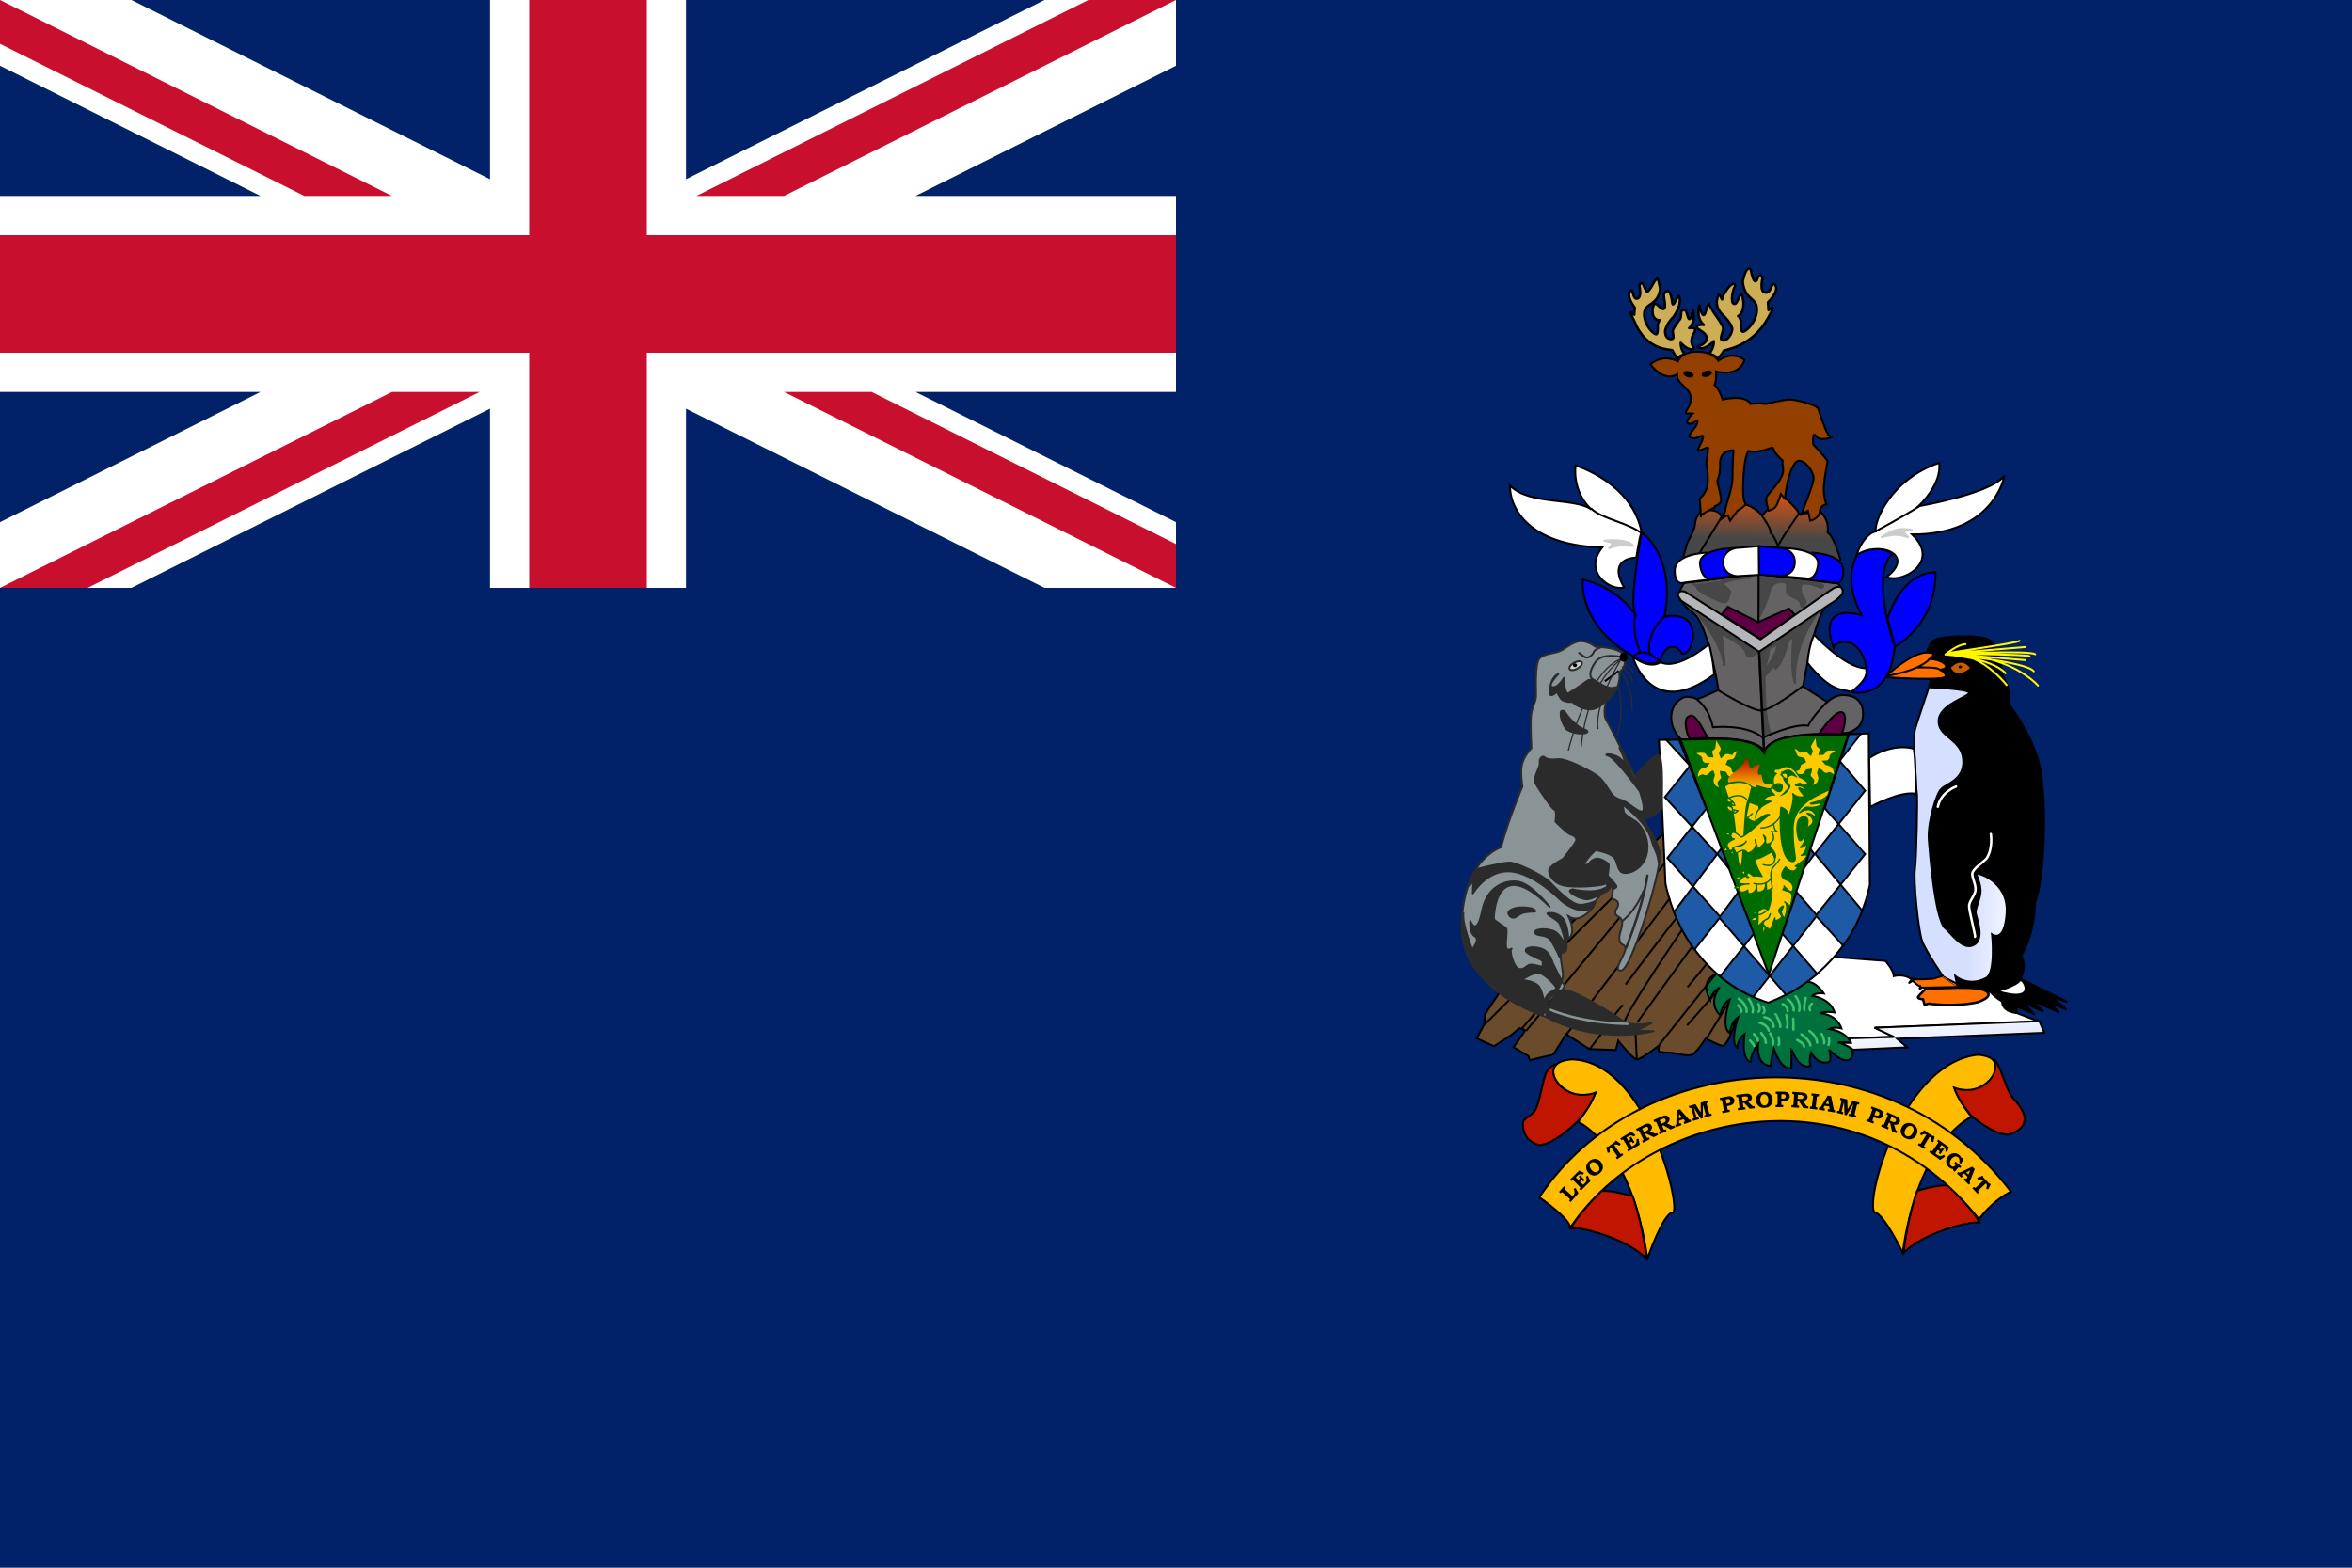 <svg xmlns="http://www.w3.org/2000/svg" width="450px" height="300px" viewBox="0 0 450 300">
  <rect fill="#012169" width="450" height="300" />
  <path fill="#FFFFFF" d="M225,37.5h-49.843L225,12.578V0h-25.157L131.25,34.297V0h-37.5v34.297L25.157,0H0v12.578L49.843,37.5H0V75h49.843L0,99.922V112.5l0,0h25.156L93.75,78.203V112.5h37.5V78.203l68.594,34.297H225V99.922L175.157,75H225V37.5z" />
  <path fill="#C8102E" d="M91.77,75l-75,37.5H0l0,0L75,75H91.77z M58.23,37.5H75L0,0v8.385L58.23,37.5z M123.75,112.5v-45H225V45H123.75V0h-22.5v45H0v22.5h101.25v45H123.75z M225,0h-16.77l-75,37.5H150L225,0z M166.77,75H150l75,37.5v-8.385L166.77,75z" />
  <g>
    <path fill="#6A4C2D" stroke="#000000" stroke-width="0.373" d="M331.601,196.836c0,0-1.248,3.294-1.96,3.294s-3.294-1.423-3.294-1.423s-1.87,3.029-2.85,3.204c-0.98,0.179-3.562-0.443-3.562-0.443s-2.493,0-2.582-0.358c-0.089-0.354,0.089-1.066,0.089-1.066s-3.561,2.847-4.363,2.668c-0.801-0.175-3.473-3.558-3.473-3.558l-0.445,1.781l-5.075-0.179l-4.452-2.85c0,0-2.493,4.095-2.582,4.005c-0.089-0.089-4.363,0.98-4.363,0.98l-0.267-0.801l-2.849-1.692c0,0,2.226-3.115,2.226-3.204s-1.069-0.447-1.069-0.447l-1.603,1.338l-3.295,2.135l-3.295-1.513l1.425-2.672l0.178-1.96l2.582-3.916l31.609-30.721l15.582,28.761L331.601,196.836L331.601,196.836z" />
    <path fill="#FFFFFF" stroke="#000000" stroke-width="0.373" d="M354.058,198.699l8.227-0.298l-3.502-1.729l31.351-1.181l-4.43-1.688l-3.923-5.317l-16.245-1.222c0,0-1.222-0.928-3.208-0.466c-0.082-1.263-1.602-2.91-1.602-2.91l-10.001-0.76l-6.245,4.263l4.218,10.802L354.058,198.699L354.058,198.699z" />
    <linearGradient id="Gradient_GS_1" gradientUnits="userSpaceOnUse" x1="-170.686" y1="246.894" x2="-169.726" y2="273.906" gradientTransform="matrix(0.938 0 0 -0.405 497.449 203.147)">
      <stop offset="0" style="stop-color:#474747" />
      <stop offset="1" style="stop-color:#FF5500" />
    </linearGradient>
    <path fill="url(#Gradient_GS_1)" stroke="#000000" stroke-width="0.373" d="M322.044,106.562l0.827-2.817c0,0,1.449-2.444,1.449-3.525c0-1.077,1.081-2.359,1.081-2.359s3.312-0.954,4.017,1.077c3.566-5.388,7.75-0.25,7.75-0.25l1.159-1.367l2.362-2.899c0,0,3.357,3.148,3.398,3.685c0.041,0.54,0.578,0.168,0.578,0.168l3.648-0.291c0,0,1.729,1.356,1.367,3.935c1.285,0.76,2.444,5.22,2.444,5.22S322.044,106.562,322.044,106.562z" />
    <path fill="#656263" stroke="#000000" stroke-width="0.373" d="M354.061,140.081c0.63-0.384,2.612-1.013,2.37-3.912c-0.242-2.899-2.754-3.238-4.155-3.141c-1.405,0.097-2.66,1.304-2.66,1.304l-4.639-2.947c0,0,2.321-14.643,4.784-15.56c2.34-1.688,2.754-2.418,2.754-2.802c0-0.388-0.868-1.356-0.868-1.356l-15.128-1.788l-14.304,1.692c0,0-1.11,1.692-0.965,2.37c0.145,0.674,0.194,1.401,2.754,3.383c2.835,2.18,4.784,14.692,4.784,14.692s-4.009,1.979-4.251,1.736c-0.242-0.238-1.449-0.481-2.079-0.384c-0.626,0.097-2.705,1.159-2.705,3.912c0,2.757,2.079,4.352,2.079,4.352s13.674-1.595,15.705,2.172C339.519,139.262,352.515,140.856,354.061,140.081z" />
    <path fill="#000000" stroke="#000000" stroke-width="0.466" stroke-linejoin="round" stroke-opacity="0.979" d="M368.794,124.861c0,0,0.153-1.591,1.285-2.347c1.136-0.756,8.704-1.136,10.522,0c1.815,1.136,2.496,6.737,2.496,6.737s1.136,1.967,1.211,3.406s0.227,2.422,0.227,2.422s6.055,7.873,6.129,14.986c0.682,4.844,0.529,17.784-1.36,22.703c-0.078,6.133-2.649,10.142-2.649,10.142s0.604,1.058,0.529,2.195c-0.078,1.136-0.682,2.195-0.682,2.195l8.853,4.389l-3.253-1.211c0,0,3.331,2.802,3.253,2.727c-0.075-0.078-3.707-1.744-3.707-1.744l2.195,2.195c-0.075-0.075-5.373-2.422-5.373-2.422s2.496,2.347,2.347,2.273c-0.153-0.075-4.013-1.893-4.013-1.893s2.422,2.575,2.347,2.422s-3.48-1.513-3.48-1.513l0.149,1.285c0,0-2.724-0.153-2.724-2.195c-1.364-0.756-2.269-1.818-2.269-1.818l-6.282-1.058l-7.117-21.268l1.666-35.948l0.455-1.815L368.794,124.861L368.794,124.861z" />
    <path fill="#FFBB00" stroke="#000000" stroke-width="0.37" d="M364.04,239.745c0,0-3.644-7.664-5.459-7.772c-1.639-3.126,5.697-28.675,19.889-30.132c7.802,0.641,0.641,8.995-4.49,6.424c0.641,2.247,3.204,5.462,3.204,5.462S367.032,218.115,364.04,239.745L364.04,239.745z M315.184,240.862c0,0,3.018-8.726,4.848-8.834c1.833-0.108-4.848-29.081-19.387-29.298c-7.863,0.648-0.646,9.047,4.524,6.461c-0.646,2.265-3.231,5.496-3.231,5.496S312.17,219.102,315.184,240.862z" />
    <path fill="#00713D" stroke="#000000" stroke-width="0.373" d="M328.523,186.362c-0.037-0.071-3.611,1.122-1.297,5.011c0.175-1.505,1.785-2.418,1.785-2.418s-2.452,2.91,0.142,5.362c0.317-2.314,1.788-3.048,1.788-3.048s-1.822,5.362,0.034,6.446c0.212-2.139,1.576-3.081,1.576-3.081s-1.647,4.799-0.175,5.883c0.175-1.818,1.401-2.627,1.401-2.627s-0.734,4.978,1.192,5.328c0.037-1.755,1.438-3.469,1.438-3.469s-0.633,4.061,2.381,4.24c0.037-1.543,0.596-3.294,0.596-3.294s1.367,4.307,3.365,3.607c-0.034-1.259,0.034-3.644,0-3.644c-0.037,0,1.259,4.099,3.644,3.331c-0.35-1.159,0.138-2.526,0.138-2.526s1.263,2.56,3.54,1.718c0.388-0.771-0.104-2.277-0.104-2.277s3.327,3.435,4.345,1.367c1.017-2.068-2.664-2.768-2.664-2.768h2.489c0,0-0.805-2.101-4.169-2.56c1.155-0.525,2.347-0.138,2.347-0.138s-0.7-2.631-4.136-2.91c1.334-0.455,2.806-0.138,2.806-0.138s-0.458-2.489-4.24-3.189c0.596-0.667,2.206-0.455,2.206-0.455s-1.505-2.347-3.223-2.21C344.009,188.046,328.486,186.329,328.523,186.362L328.523,186.362z" />
    <path fill="none" stroke="#3EC26D" stroke-width="0.466" stroke-linecap="round" stroke-linejoin="round" d="M343.833,199.012c0,0,1.367,0.667,1.334,1.263 M344.642,197.928c0,0,1.751,1.226,1.718,2.135 M346.181,197.294c0,0,1.405,0.876,1.472,2.243 M348.528,197.857c0,0,0.704,1.505,0.458,1.785 M349.933,198.662c0.104,1.192-0.108,1.297-0.108,1.297 M332.655,191.128c0,0,1.647,1.051,1.509,2.522 M332.551,192.391c0,0,0.771,0.734,0.596,1.226 M334.586,191.165c0,0,1.084,1.505,0.734,2.556 M336.441,192.145c0,0,0.492,0.946,0.037,1.472 M337.317,192.599c0,0,0.596,0.946,0.071,1.263 M336.653,195.718c0,0,1.539,0.35,1.751,1.505 M337.563,194.667c0,0,1.613,0.104,1.788,1.822 M339.701,194.071c0.034,0,1.084,1.859,0.909,2.452 M341.769,194.246c0,0,0.417,1.788,0.104,2.347 M343.099,194.947c0,0.037,0.034,2.068,0.034,2.068 M341.069,192.145c0,0,1.013,0.384,0.943,1.367 M342.011,191.232c0,0,1.297,0.738,1.159,2.139 M343.521,190.64c0,0,1.122,1.33,0.7,2.802 M345.48,190.953c0,0-0.417,1.647-0.246,2.314 M346.673,192.074c0,0-0.734,0.563-0.35,1.263 M340.297,198.487c0,0,0.242,1.263,0,1.472 M338.684,197.753c0,0,0.805,1.401,0.525,2.101 M336.966,197.682c0,0,0.913,1.051,0.876,1.893 M335.565,197.89c0,0,0.842,0.809,0.771,1.263 M334.831,199.116c0,0,0.805,0.842,0.768,1.017" />
    <path fill="#FFFFFF" stroke="#000000" stroke-width="0.373" d="M317.401,141.594c3.864-0.071,7.728-0.138,11.592-0.209c0,0,7.657,0,8.484,2.485c1.449-3.312,8.07-3.104,8.07-3.104c4.002-0.138,8.003-0.276,12.001-0.414c0.071,9.658,0.138,19.316,0.209,28.973c-2.344,11.241-10.485,19.178-19.453,22.557c-10.694-3.45-17.453-12.486-19.658-22.766C318.228,159.945,317.815,150.768,317.401,141.594L317.401,141.594z" />
    <path fill="#006B00" stroke="#000000" stroke-width="0.373" d="M321.53,141.486l16.883,44.988l15.251-45.968c-4.732,0.306-14.882-0.745-16.141,3.57C335.569,140.216,324.891,141.773,321.53,141.486z" />
    <path fill="#FFC900" stroke="#006B00" stroke-width="0.257" stroke-linecap="round" d="M333.021,165.843c0.652,0.339,0.633-12.21,1.487-12.598c0.242-1.04,0.365-1.494,0.671-2.597c-0.734-1.3-4.02-1.237-5.239-0.13c0.548,1.751,0.79,2.336,0.79,2.336C332.376,155.518,332.048,166.126,333.021,165.843z" />
    <path fill="#CDAD56" stroke="#000000" stroke-width="0.466" stroke-linejoin="round" d="M328.497,68.851c0,0,1.196-1.356,1.248-1.68c0.056-0.325,5.421-0.542,8.618-6.505c1.788-3.144,0-1.301,0-1.301l-0.108-1.518c0,0,2.224-2.114,1.412-3.252c-0.816-1.138-0.544,1.464-1.844,1.41c-1.3-0.054-0.596-2.819-0.596-2.819s-0.108-0.325-0.488-0.488c-0.544,0.054-0.38,1.03-0.868,1.138c-0.488,0.108-0.92-2.277-0.92-2.277s-0.812-1.084-1.52,2.331c0.38,3.632,2.713,2.927,2.713,5.313c0,2.385-2.06,4.228-2.657,4.282c-0.596,0.054-0.38-2.006-0.38-2.006s-0.324-0.976-0.54-0.976c-0.216,0,1.192-0.217,0.976-2.927c-0.488-3.252-0.868,0.759-1.736,0.596c-0.868-0.162-0.216-2.981,0.108-3.306s-0.38-1.68-2.277,1.789c-0.164,1.68-0.38-0.434-0.76-0.325c-0.648,1.355-0.54,2.331,0.38,3.578c1.356,1.247,2.224,2.493,2.169,3.144c-0.052,0.651-0.76,2.114-1.733,2.114c-0.976,0,0.052-1.789,0-2.385c-0.056-0.596-1.68-2.764-1.68-2.764s-1.14-1.843-1.032-1.897c0.108-0.054-0.108-0.325-0.648,1.572c-0.544,1.897-1.196-1.247-1.196-1.247s-0.756,2.331,0.868,3.74c-1.245-0.162-1.353,0.325-1.353,0.325c0,0.651,1.68,0.921,1.897,2.06c0.216,1.139-1.736,1.789-1.736,1.789s0.816,1.138,3.089-1.084c0.056,1.409-0.864,2.385-0.864,2.385C327.793,68.001,328.389,67.965,328.497,68.851L328.497,68.851z M321.06,68.851c0,0-1.013-1.504-1.058-1.8c-0.048-0.296-4.985,0.374-7.321-5.648c-1.519-2.861,0-1.184,0-1.184l0.092-1.381c0,0-1.617-1.978-0.926-3.014s0.406,1.332,1.294,1.337c1.104-0.049,0.506-2.565,0.506-2.565s0.092-0.296,0.414-0.444c0.459,0.049,0.649,1.533,1.063,1.632c0.414,0.099,1.271-1.746,1.539-2.126c0.38-0.054,0.365-1.529,0.965,1.579c-0.32,3.305-3.059,2.664-3.059,4.834c0,2.17,1.747,3.847,2.254,3.897c0.507,0.049,0.324-1.825,0.324-1.825s0.276-0.888,0.458-0.888c0.186,0-1.61,0.345-1.423-2.122c0.414-2.309,1.33,0.149,2.068,0c0.738-0.148-0.086-2.442,0.127-2.792c0.048-0.35,1.133-1.854,1.554,1.465c0.138,1.529,0.973-1.316,1.293-1.217c0.555,1.233-0.242,2.88-1.025,4.014c-1.151,1.134-1.673,2.377-1.625,2.969c0.045,0.592,0.317,1.327,1.148,1.327c0.827,0,0.279-1.031,0.324-1.574c0.045-0.543,1.427-2.299,1.427-2.299c0.272-0.433,0.045-1.243,0.332-1.618c0.451,0.005,0.637-0.621,1.095,1.105c0.462,1.726,1.013-1.135,1.013-1.135s0.645,2.121-0.738,3.404c1.058-0.148,1.151,0.296,1.151,0.296c0,0.592-0.503,0.838-0.689,1.874c-0.186,1.036,0.551,1.628,0.551,1.628s-0.689,1.036-2.623-0.987c-0.048,1.282,0.738,2.17,0.738,2.17C321.656,68.078,321.153,68.045,321.06,68.851z" />
    <path fill="#FFC900" d="M350.846,148.197c-1.01-0.917-1.129-0.116-1.625-0.32c-0.246-0.101-0.436-0.328-0.648-0.537c-0.183-0.19-0.402-0.268-0.645-0.369c-0.093,0.272-0.183,0.54-0.276,0.812c-0.093,0.272,0.257,0.723,0.25,1.129c-0.071,0.604-0.317,1.107-1.077,1.312c0.216-0.428,0.339-0.447,0.272-0.972c-0.03-0.261-0.764-0.727-0.674-0.972c0.134-0.399,0.365-0.857,0.194-1.256c-0.309,0.212-0.719,0.101-1.028,0.231c-0.265,0.116-0.279,0.604-0.645,0.805c-0.373,0.175-1.196,0.089-1.885-0.302c0.421-0.317,0.768-0.104,1.189-0.421c0.209-0.16,0.201-0.842,0.41-1.002c0.212-0.16,0.715-0.328,0.924-0.488c-0.19-0.216-0.179-0.555-0.369-0.771c-0.186-0.216-1.025-0.171-1.215-0.384c-0.38-0.432-0.306-0.999-0.686-1.427c0.98,0.35,0.838,0.827,1.084,0.79c0.462-0.224,0.924-0.265,1.166-0.164c0.246,0.104,0.708,0.708,0.95,0.809c0.093-0.272,0.227-0.615,0.317-0.887c0.093-0.272-0.41-0.741-0.32-1.013c0.186-0.54,0.641-1.021,0.823-1.565c0.067,0.525,0.153,0.965,0.22,1.487c0.034,0.261,0.548,0.399,0.581,0.66c0.034,0.265-0.268,0.868-0.238,1.133c0.283-0.056,0.689-0.019,0.969-0.075c0.283-0.056,0.469-0.708,0.749-0.764c0.563-0.112,0.969-0.078,1.539,0.03c-0.421,0.391-0.745,0.365-1.01,0.723c-0.209,0.16,0.082,0.686-0.525,1.054c-0.227,0.134-0.827-0.026-1.04,0.134c0.19,0.216,0.38,0.428,0.57,0.645c0.186,0.216,1.036,0.317,1.226,0.533C350.749,147.22,350.95,147.735,350.846,148.197L350.846,148.197z M324.887,148.64c1.01-0.917,1.129-0.116,1.628-0.32c0.242-0.104,0.432-0.332,0.645-0.537c0.183-0.19,0.402-0.268,0.645-0.373c0.093,0.272,0.186,0.544,0.276,0.816c0.093,0.272-0.253,0.719-0.246,1.125c0.067,0.607,0.313,1.107,1.073,1.315c-0.216-0.428-0.339-0.451-0.272-0.972c0.034-0.261,0.764-0.727,0.674-0.976c-0.134-0.395-0.365-0.857-0.194-1.256c0.313,0.216,0.719,0.104,1.032,0.231c0.261,0.119,0.279,0.607,0.641,0.809c0.376,0.175,1.2,0.089,1.885-0.302c-0.421-0.32-0.768-0.104-1.189-0.425c-0.209-0.156-0.197-0.842-0.41-0.999c-0.209-0.16-0.712-0.332-0.924-0.492c0.19-0.212,0.179-0.555,0.369-0.771c0.19-0.212,1.028-0.168,1.215-0.384c0.38-0.428,0.309-0.995,0.686-1.427c-0.98,0.35-0.835,0.827-1.081,0.794c-0.466-0.224-0.928-0.268-1.17-0.164c-0.242,0.101-0.708,0.704-0.95,0.809c-0.093-0.272-0.224-0.615-0.317-0.887c-0.093-0.272,0.414-0.741,0.32-1.013c-0.183-0.544-0.641-1.021-0.823-1.565c-0.067,0.522-0.153,0.961-0.22,1.487c-0.034,0.261-0.548,0.399-0.581,0.66c-0.03,0.261,0.272,0.868,0.238,1.129c-0.283-0.056-0.689-0.019-0.969-0.071c-0.279-0.06-0.466-0.712-0.749-0.768c-0.563-0.112-0.965-0.078-1.539,0.03c0.421,0.395,0.745,0.365,1.01,0.727c0.209,0.16-0.082,0.686,0.525,1.054c0.227,0.134,0.831-0.026,1.04,0.134c-0.19,0.212-0.38,0.428-0.566,0.645c-0.19,0.216-1.04,0.317-1.226,0.529C324.984,147.664,324.782,148.178,324.887,148.64L324.887,148.64z" />
    <path fill="#FFC900" stroke="#006B00" stroke-width="0.257" stroke-linecap="round" stroke-linejoin="round" d="M349.94,151.096c-0.917,0.712-6.822,2.206-6.886,7.337c-0.06,5.131,1.036,6.301-0.06,6.431c-2.131,0-2.437-5.716-2.377-8.249c0.063-2.534,0.123-2.142,0.123-2.142s1.461,0.387,1.341,1.625c-0.123,1.233,1.461-3.055,0.913-4.222c0.973,0.972,2.254,0.585,2.254,0.518c0-0.063-0.73-0.842-1.036-1.427s1.095,0.324,1.095,0.324s0.06-0.976-1.159-0.909c-1.584,0,0.246-0.522,0.246-0.522s0.913,0.846,1.524-0.063c-0.671-0.715-1.647-1.107-1.647-1.107s-0.853-1.621-2.008-1.945c-1.341-0.328-1.159,0.581-2.683,0.455c-0.302,0.581-0.302,0.648,0.306,0.842c-1.036,0.715-0.488,2.142-0.488,2.142s1.647-0.712,1.584,0.455c-0.06,1.17-0.972,0.976-1.584,0.261c-0.548-0.324-0.73,0.324-0.73,0.324l0.853,0.909c0,0-1.643-0.063-2.072,1.04c0.913-0.063,1.401,0.197,1.401,0.197s-1.889,0.842-2.072,1.297c-0.183,0.455-0.242-0.518-0.302-0.518c-0.063,0-1.829-0.652-1.829-0.652l-0.611,2.809c0,0,1.222,1.218,1.889,0.827c0.671-0.387,1.889-1.557,2.619-1.233c-2.131,1.625-4.263,3.961-5.421,4.289c-0.302-0.261-1.338-1.3-1.766-0.782c-0.425,0.522-0.119,1.17,0.428,1.107c0.548-0.067-1.766,0.518-1.282,1.494c0.488,0.972,0.428,0.909,0.853,0.648c0.428-0.261-0.365-0.324,1.218-0.779c1.584-0.455,1.524-0.909,1.524-0.909s-0.306,0.712-1.159,0.909c-0.853,0.194-1.52,0.194-1.338,0.455c0.183,0.257,0.548,0.712,0.425,0.972c-0.123,0.261,1.766-1.364,2.254-0.063c1.278-0.067,2.131-1.625,1.524-2.534c0.06,0.972,0.671,1.3,0.302,1.755c-0.365,0.455,2.865-1.494,1.282-2.664c0.425,0.972,0.488,1.755,0.488,1.755s0.73-0.067,0.913-0.328c0.183-0.257-0.365,0.715-0.123,0.909c0.242,0.197,1.401,1.3,0.913,2.079c-0.302-0.455-0.365-1.17-0.73-1.103c-0.365,0.063-1.889,1.17-2.802,1.233c-0.913,0.063,1.095,3.379,1.095,3.379s-1.401-0.197-1.584-0.067c-0.183,0.13-1.095-1.17-1.278-0.388c-0.306,0.972,0.306,0.581,0.306,0.581s-0.794-0.388-1.218,0.067c-0.428,0.455-0.853,0.909-0.548,1.103c0.302,0.194,1.643,0.194,1.826,0.13c0.183-0.063-1.524,0.13-1.643,0.324c-0.123,0.194-0.365,0.909,0,1.17c0.365,0.261,1.278-0.13,1.338-0.324c0.063-0.197,0.123,0.712,0.123,0.712s1.584,0.13,1.584-1.49c0-1.625,0.123,1.166,0.123,1.166s1.584,0.261,1.643-1.364c0.063-1.621,0.183,1.107,0.183,1.107s1.036-0.328,1.036-0.585c0-0.261-0.06,3.245-0.79,4.222c-1.159-0.782-1.889,0.518-1.889,0.518s0.06,1.882-0.063,2.336c-0.119,0.455,0.794-0.257,0.853-0.455c0.063-0.194,1.159-0.712,1.218-0.842c0.063-0.13,0.365-0.779,0.365-0.779s-0.242,0.909-0.667,1.04c-0.428,0.127-0.853,0.581-0.671,0.972c0.183,0.391,0.853,0.648,1.095,1.04c0.242,0.388,1.095-2.273,1.095-2.273l0.063,0.585c0,0,1.095-0.261,1.218-0.779c0.119-0.522-1.159-0.976-0.123-1.818c1.036-0.846,0,0.779,0,0.779s0.365,1.233,0.607,1.233c0.246,0,0.853-2.34,0.246-2.921c-0.611-0.585,0.913,0.712,0.913,0.712s0.853-2.403-0.06-2.727c-0.917-0.324-1.341-0.455-1.341-0.455s0.488-0.648,0.242-0.712c-0.242-0.067,1.282,1.427,1.524,1.036c0.246-0.387,0.611-1.557-1.155-2.206c-1.77-0.648-0.063-2.47-0.063-2.47s1.099,1.3,1.889,0.585c0.79-0.712-0.06-0.712-0.06-0.712s2.251-1.431,2.314-2.146c-0.428-0.063-1.159,0.067-1.159,0.067s1.282-0.846,0.976-2.21c-0.488,0.715-1.159,0.715-1.159,0.715s1.099-1.103,0.913-2.142c-0.667,0.518-0.607,0.909-1.036,0.779c-0.425-0.13-1.155-4.222,0.551-4.482c1.703-0.257,0.79,2.016,0.85,2.016c0.063,0,2.56-1.04,0-2.727c0.611-0.197,1.889,0.972,1.889,0.972s-0.548-2.858-3.29-1.103c0.671-0.715,1.099-1.17,1.647-1.04s2.496-0.067,2.496-0.648c-0.484-0.391-1.52,0.194-2.072,0C345.857,153.625,350.306,153.301,349.94,151.096L349.94,151.096z" />
    <path fill="none" stroke="#006B00" stroke-width="0.257" stroke-linecap="round" stroke-linejoin="round" d="M330.628,152.781c0,0,2.437-1.364,3.655,0.327 M335.258,155.704c-0.062,0-0.854,0.844-1.037,0.844 M336.904,158.431c0,0,2.252,0.195,3.715-2.208 M339.339,157.716c0,0,0.183,1.3,0.549,1.3c0.364,0-0.609,0.325-0.975,0.064c0.426,0.585,0.67,1.625,0,2.013 M338.181,174.083c0,0-0.792,0.908-1.767,0.974 M339.096,169.926c0,0-0.487-2.596-0.183-3.247c0.183-0.844,0.975-1.169,1.584-2.272 M338.851,168.042c0,0-0.609,1.559-3.289,1.039 M339.583,164.146c0,0,0.181,2.079-2.254,1.3 M336.597,154.796c0,0-0.975,0.908-0.609,2.142" />
    <path fill="#006B00" d="M340.252,152.522c0,0,1.279-0.52,1.524-0.781c0.243-0.259,0.671-0.778,0.792-1.169c0.121-0.388-0.854-0.974-0.366-1.818c0.304-0.39,0.73-0.455,1.462,0c0.73,0.454-0.67-1.429-1.401-1.493c-0.732-0.065-1.22,0.519-1.401,0.389c-0.183-0.13,0.06,0.52-0.245,0.52c-0.304,0,0.609,0.519,0.549,0.845c-0.062,0.325,0.973,1.428,0.913,1.688C342.019,150.963,340.556,152.456,340.252,152.522z" />
    <path fill="#FFC900" stroke="#FFC900" stroke-width="0.257" stroke-linecap="round" stroke-linejoin="round" d="M341.167,148.235c0.555-0.135,0.645,0.015,0.547,0.519C341.454,148.615,341.358,148.497,341.167,148.235z" />
    <path fill="#FFC900" stroke="#006B00" stroke-width="0.257" stroke-linecap="round" stroke-linejoin="round" d="M337.276,177.169c0,0-0.205,1.36,0.296,1.472c-0.026-0.526,0.107-0.885,0.231-1.025C337.695,177.564,337.299,177.178,337.276,177.169L337.276,177.169z M336.146,175.496c-0.462-0.07-1.24,0.337-1.017,0.829c0.376-0.344,0.722,0.028,0.985-0.322C336.193,175.905,336.171,175.619,336.146,175.496L336.146,175.496z M336.142,174.524c0,0-0.726-0.123-0.828,0.414c0.501-0.068,0.651-0.125,0.818-0.013C336.179,174.811,336.134,174.552,336.142,174.524L336.142,174.524z M333.064,166.865c0,0,0.436,0.174,0.559,0.649C333.969,167.285,334.134,166.277,333.064,166.865z M331.985,168.021c0.018-0.008,0.913-0.588,1.005-0.034c-0.189,0.202-0.273,0.333-0.42,0.378C332.455,168.365,332.224,167.987,331.985,168.021z M331.896,169.898c0.016-0.008,0.575-0.535,0.79-0.185c0.213,0.352-0.173,0.333-0.173,0.333S332.316,169.951,331.896,169.898z M331.106,159.445c-0.008,0-0.716-0.291-1.013,0.235c0.47,0.062,0.635,0.238,0.848,0.414C330.883,159.874,330.786,159.541,331.106,159.445z M329.733,163.382c0,0,0.032-0.885,0.426-1.245c0.223,0.132,0.288,0.342,0.438,0.605C330.3,162.811,329.904,162.831,329.733,163.382L329.733,163.382z M331.623,162.75c0,0-0.78,0.386-0.525,0.808c0.255-0.291,0.535-0.202,0.535-0.21S331.633,162.761,331.623,162.75z M330.497,154.278c-0.281,0.335,0.346,1.063,1.003,0.957C331.665,154.446,330.662,154.034,330.497,154.278z M331.221,153.674c0,0,0.123,0.624,0.69,0.456c-0.09-0.481-0.485-0.842-0.485-0.842C331.402,153.43,331.508,153.648,331.221,153.674z M331.599,155.481c0,0,0.312,0.358,0.929-0.378c-0.279,0.087-0.772-0.176-0.772-0.176S331.757,155.436,331.599,155.481z M330.461,152.848c-0.279,0.333,0.117,0.798,0.774,0.694C331.4,152.753,330.626,152.605,330.461,152.848z" />
    <linearGradient id="Gradient_GS_2" gradientUnits="userSpaceOnUse" x1="-252.133" y1="154.811" x2="-252.067" y2="142.301" gradientTransform="matrix(0.765 0 0 -0.496 527.725 221.505)">
      <stop offset="0" style="stop-color:#B50000" />
      <stop offset="1" style="stop-color:#FFC500" />
    </linearGradient>
    <path fill="url(#Gradient_GS_2)" d="M330.725,149.732c0,0,2.623-0.749,4.017,0.376c1.39,1.122,1.39,0.104,1.39,0.104s2.034,0.749,2.623,0.589c0.589-0.16-0.428,0.056,0.373-0.428c0.805-0.481-1.606,0.108-1.818-0.909c-0.376-0.641,0.052-1.446-0.801-1.177c-0.589-0.749,0.373-1.282,0.16-2.087c-0.589,0.428-0.913-0.16-1.394,0.909c-1.122-0.212-0.16-1.766-1.39-1.926c0,1.125-0.909,1.177-0.965,1.822C332.387,147.377,330.032,148.77,330.725,149.732z" />
    <path fill="#C01500" stroke="#000000" stroke-width="0.373" d="M300.546,235.042c1.701-0.41,10.919,2.038,14.474,5.846c-0.756-6.785-2.635-11.983-2.635-11.983s-5.493-1.569-6.247-0.812C305.032,229.256,301.71,232.747,300.546,235.042z M297.736,203.699c-0.646,0.108-1.293,0.54-1.939,1.617c-0.754,1.829-1.293,6.461-2.37,7.538c-1.077,1.077-2.047,1.185-2.047,2.157c0,0.969,0.108,3.23,3.016,4.091c2.908,0.108,7.54-4.631,7.54-4.631s2.37-2.586,3.339-5.384C299.675,211.025,295.69,205.853,297.736,203.699L297.736,203.699z M378.742,233.962c-1.688-0.406-11.01,2.027-14.539,5.813c0.749-6.744,2.616-11.916,2.616-11.916c0.652-0.175,5.392-1.557,6.14-0.805C374.055,228.209,377.587,231.681,378.742,233.962z M381.354,202.801c0.641,0.108,0.868,0.95,1.393,2.023c0.745,1.818,1.517,4.471,2.586,5.541c1.069,1.073,2.031,2.657,2.031,3.622c0,0.965-0.224,2.265-3.111,3.122c-2.884,0.108-7.068-3.599-7.068-3.599s-2.351-2.567-3.312-5.354C379.432,210.086,383.031,205.123,381.354,202.801L381.354,202.801z" />
    <path fill="#FFBB00" stroke="#000000" stroke-width="0.373" d="M294.505,229.122c0,0,5.816,3.983,5.924,5.816c15.619-23.161,55.473-30.378,78.198-1.617c3.018-3.987,6.14-5.276,6.14-5.276C360.858,196.806,313.247,200.685,294.505,229.122z" />
    <path fill="#1E5AA6" stroke="#000000" stroke-width="0.361" d="M356.036,140.458l-3.876,4.909c0.721-2.188,1.599-4.854,1.599-4.854L356.036,140.458z M351.971,145.607l0.08,0.093c0.051-0.155,0.06-0.183,0.11-0.333L351.971,145.607z M352.051,145.7c-1.371,4.162-2.952,8.961-2.952,8.961l2.676,3.032l5.074-6.393L352.051,145.7z M351.774,157.693l-4.52,5.694l4.905,5.903l4.689-5.847L351.774,157.693z M318.795,141.598l4.291,4.645c-0.848-2.154-1.85-4.701-1.85-4.701L318.795,141.598z M323.247,146.654l-4.72,5.891l5.208,5.661l2.706-3.436C326.44,154.769,324.761,150.502,323.247,146.654z M323.085,146.243c0.074,0.188,0.085,0.216,0.162,0.411l0.101-0.126L323.085,146.243z M323.734,158.206l-4.72,5.994l4.903,5.454l4.636-6.211L323.734,158.206z M329.097,186.858c2.042,1.68,4.3,3.037,6.342,3.905l3.146-4.013l-4.917-5.689L329.097,186.858z M341.725,190.383c2.258-1.14,4.032-2.441,5.965-4.009l-4.626-5.339l-4.479,5.715L341.725,190.383z M332.51,170.814l-3.434,4.579l-5.159-5.739l-3.658,4.9c0.995,2.44,2.422,5.149,3.957,7.154l4.785-6.047l4.666,5.398l1.88-2.385L332.51,170.814z M343.733,170.705l-2.713,7.97l2.043,2.358l4.47-5.703l5.086,5.621c1.539-2.008,2.694-4.229,3.689-6.669l-4.149-4.992l-4.638,5.783L343.733,170.705z M329.365,162.359l-0.812,1.028l2.332,2.929L329.365,162.359z M346.419,162.508l-1.17,3.469c0.048-0.056,1.882-2.496,1.882-2.496L346.419,162.508z" />
    <path fill="none" stroke="#FFF700" stroke-width="0.373" stroke-linecap="round" stroke-linejoin="round" d="M372.203,125.259c0,0,2.25-1.926,3.853-1.982 M372.527,124.991c0.052-0.052,13.432-1.926,13.857-2.355 M372.58,125.099c0.052-0.056,14.982-1.285,14.982-1.285 M372.527,125.151c0,0,15.891-0.749,16.856,0.056 M372.472,125.099c0,0,15.575,0.108,15.843,0.481 M372.527,125.099l14.982,1.23 M372.367,125.207c0.052,0,15.251,1.338,16.748,3.264 M389.917,131.199c-0.052-0.052-5.19-6.155-17.605-6.047 M372.367,125.259c0,0,8.615,0.589,11.342,3.584 M372.527,125.151c0,0,5.563-1.069,11.398,5.943" />
    <linearGradient id="Gradient_GS_3" gradientUnits="userSpaceOnUse" x1="377.242" y1="160.122" x2="388.233" y2="160.582">
      <stop offset="0" style="stop-color:#D5DFFF" />
      <stop offset="1" style="stop-color:#FFFFFF" />
    </linearGradient>
    <path fill="url(#Gradient_GS_3)" stroke="#000000" stroke-width="0.373" d="M369.021,131.519c0,0,7.72,0.306,7.72,1.062s-5.753,2.195-5.827,5.373c-0.075,3.178,4.389,3.406,4.691,7.415c0.302,4.013-3.48,4.617-4.236,5.678c-0.76,0.529-2.575,6.204-2.347,9.535c0.227,3.331,1.211,14.606,2.951,16.879c1.364,1.058,3.406,4.464,5.6,3.406c2.195-1.062,0.682-4.918,0.455-5.98c-0.227-1.058,0.909-2.798,0.909-4.389s-0.835-2.876-0.756-3.253c0.075-0.38,6.129,1.438,5.749,7.415c-0.376,5.98-2.798,4.162-2.798,4.162s0.756,7.344-1.136,8.328c-3.406,1.815-5.902-0.38-5.902-0.38l0.32,1.494l-2.59-1.341c0,0-3.331-4.769-4.087-6.889c-0.756-2.116-1.666-11.577-1.364-13.622c0.302-2.042,0.529-14.002,0.38-14.606c-0.153-0.607-0.756-10.597-0.38-12.11C366.752,138.181,369.096,131.519,369.021,131.519z" />
    <path fill="#FF7000" stroke="#000000" stroke-width="0.373" d="M360.697,129.552c0,0,5.373-5.22,8.477-4.617c1.587,0,0.074,1.136,0.074,1.136s2.724,0.227,3.104,1.438c0.075,0.529-1.289,0.682-1.289,0.682s1.136,0.227,1.211,1.211C372.352,130.386,360.772,129.626,360.697,129.552z" />
    <path fill="none" stroke="#000000" stroke-width="0.373" d="M360.999,129.325c0,0,5.753-0.756,8.175-3.178 M366.827,127.737c0,0,4.236-0.153,4.236,0.455" />
    <path fill="#FFFFFF" stroke="#000000" stroke-width="0.466" stroke-linejoin="round" d="M381.887,189.645c0,0,3.633-0.835,4.617-2.12C387.111,187.07,390.289,192.294,381.887,189.645z" />
    <path fill="none" stroke="#FFFFFF" stroke-width="0.466" stroke-linecap="round" d="M380.903,159.598c0,0,0.455,2.802-0.831,4.691c-0.682,0.756-2.727,2.046-2.727,2.955c0,0.905,0.756,2.116,0.607,3.178c-0.153,1.058-1.285,2.12-1.211,3.026c0,0.909,1.285,5.753,1.133,5.827 M374.245,150.518c0,0-2.876,0.984-3.484,3.86" />
    <path fill="#C75B00" stroke="#000000" stroke-width="0.373" d="M373.03,127.737c0,0,0.987,2.724,4.166,0.149C375.151,125.088,373.03,127.812,373.03,127.737z" />
    <path fill="#000000" d="M375.379,127.623c0,0.146-0.152,0.265-0.341,0.265c-0.188,0-0.341-0.119-0.341-0.265c0-0.146,0.152-0.265,0.341-0.265C375.227,127.358,375.379,127.476,375.379,127.623z" />
    <path fill="#0000FF" stroke="#000000" stroke-width="0.373" d="M354.132,132.406c0,0,7.519,2.057,8.369-8.723c-1.632-4.68-3.901-14.751-0.425-17.658c-3.193-2.198-6.666,0.071-6.666,0.071c-0.212,0.496-3.052,4.538,0.779,11.629c-9.077-2.411-5.388,6.17-5.388,6.17c0.354-1.349,5.175-2.623,6.383,4.255C357.679,129.854,353.92,132.477,354.132,132.406z M362.572,123.754c0,0,7.944-4.255,7.728-14.252c-6.737,0.142-9.147,8.86-9.147,8.86L362.572,123.754z M317.684,126.519c0.496-2.623,2.552-3.901,4.184-1.42c2.198,0.428,4.397-8.577-3.406-7.091c2.198-11.77-4.395-16.167-4.395-16.167s-2.34,13.048-1.277,15.459c1.064,2.411-1.56-4.467-9.998-6.383c-0.142,9.859,9.431,14.468,9.431,14.468S314.92,127.868,317.684,126.519z" />
    <path fill="none" stroke="#000000" stroke-width="0.373" d="M318.463,117.938c0,0-3.685,3.122-2.835,7.377 M312.863,117.513c0,0-0.851,3.048,0.993,7.374 M312.296,125.882c0,0,1.702-2.765,5.389,0.779" />
    <path fill="#FFFFFF" stroke="#000000" stroke-width="0.373" d="M347.042,121.414c0,0,6.029,6.524,9.93,6.453c0.708,1.915-1.774,3.696-2.765,4.546c-1.986-0.637-3.782,0.116-8.391-5.555C346.103,123.24,347.112,121.556,347.042,121.414z M326.973,123.259c0,0-5.883,5.105-9.218,3.473c-2.482,1.49-5.389-1.133-5.389-1.133s3.403,12.549,15.602,3.473C327.756,126.306,327.115,123.471,326.973,123.259z M355.198,106.238c0.779-2.411,2.34-4.326,3.685-4.538c-0.354-1.844,2.839-9.997,12.128-13.119c0.566,4.184-3.972,8.298-3.972,8.298s13.686-2.34,16.45-5.816c-0.283,1.561-3.048,11.275-17.658,11.204c5.533,5.25-1.77,9.434-4.892,8.156C366.685,106.026,359.311,103.403,355.198,106.238z M313.005,106.734c0-0.071-5.602,0-2.269,5.675c-2.482,0.779-8.013-2.835-4.184-7.661c-12.551-0.283-17.657-6.308-17.657-11.841c3.688,3.83,12.481,2.269,15.601,4.609c-3.829-3.543-3.049-8.439-3.049-8.439s10.708,3.193,12.622,12.694C313.43,103.615,313.147,106.875,313.005,106.734z" />
    <path fill="none" stroke="#000000" stroke-width="0.373" d="M358.812,101.7c0,0,5.462-2.906,8.51-4.892 M304.391,97.27c2.066,2.101,7.376,2.731,10.071,5.071" />
    <path fill="#CCCCCD" stroke="#CCCCCC" stroke-width="0.373" d="M359.878,102.836c2.765-1.774,3.756-1.774,6.029-1.42c-1.632,0.212-1.632,0.283-1.632,0.283s-0.142,0.212,0.85,1.136C363.991,102.549,362.996,101.912,359.878,102.836z M306.835,103.474c0,0,4.396-0.566,5.669,0.991c-1.72,0-2.293-0.425-4.777,0.499c0.701-0.358,0.509-0.995,0.892-0.995S307.027,103.474,306.835,103.474z" />
    <path fill="#923F00" stroke="#000000" stroke-width="0.373" d="M328.747,69.081c0,0,2.411-2.128,5.034-0.213c-1.185,3.542-5.459,2.198-5.459,2.198s0.142,1.773-0.283,2.623c0.853,0.643,1.557,2.766,1.557,2.766s4.397-1.064,5.321,0.851c1.684-0.232,2.906,0,2.906,0s3.406-0.851,4.609-0.851c1.207,0,5.034,0.993,5.388,1.702c0.358,0.709,1.632,5.46,2.485,5.389c0.85-0.071-2.057,1.135-2.839-0.071c-0.779-1.206-0.566,1.56-0.566,1.56s2.411,2.553,2.694,3.12c0.283,0.566-1.487,5.175-0.142,8.369c-1.181,0.108-1.274,1.345-1.274,1.345c-0.067,1.405-1.844,1.774-1.844,1.774l-0.425-1.915l-1.207,0.712l0.496-1.49c0,0,1.632-3.972,1.774-5.246c0.142-1.278-1.49-3.547-2.765-3.547c-1.278,0-2.198,4.043-2.198,4.043s-0.637,3.048-0.425,3.331c0.212,0.283-0.853-0.991-0.853-0.991s-0.566,1.844-0.991,2.411c-0.425,0.566-1.349,0.779-1.349,0.779s-0.637-1.844-0.425-2.552s3.476-3.473,3.193-5.459c-0.287-1.986,0-1.49-0.075-1.561c-0.071-0.071-1.699-1.489-1.77-2.269c-0.071-0.78-2.128,0.993-4.821,0.425c-0.827,1.441-0.924,5.033-0.924,5.033s-0.283,4.326,0.283,4.825c0.57,0.496-1.416,1.557-1.416,1.557l-1.42,1.915c0,0-0.496-1.203-0.496-1.133c0,0.071-0.995,0.708-0.995,0.708l0.57-1.42c-0.037-1.073,1.379-4.005,1.379-6.487c0-2.482,0.179-5.141,0.179-5.141s-2.623-0.142-2.552,2.552c0.071,2.698-0.637,2.839-0.496,3.618c0.142,0.779,0.85,2.977,0.637,3.618c-0.212,0.637-1.062,0.85-1.062,0.85l-0.212,0.354c0,0-2.623,1.207-2.552,1.703c0.071,0.496-0.071-1.42-0.071-1.42l-0.145-2.057c0,0,1.561-0.991,1.561-3.473c0-2.482-0.358-2.835-0.287-3.402c0.071-0.57,0.428-2.627,0.358-2.839c-0.071-0.213-1.487,0.567-1.915,0.567c-0.425,0,0.782-1.489,0.924-2.553c0.142-1.064-1.42,0.993-2.694-0.213c0.592-1.309,1.487-1.702,1.628-2.695c0.142-0.993-0.991,0.851-1.986,0.142c0.082-0.952,1.066-1.773,1.066-1.773s-0.809-0.099-1.136,0c-0.637-0.213,0.712-1.206,0.782-2.624s-0.782-1.986-0.782-2.056s-1.416-1.277-1.628-1.773c-0.212-0.496-0.212-1.064-0.212-1.064s-2.344,1.702-5.108-1.914c2.534-2.162,5.25-0.567,5.25-0.567s0.708-1.986,3.968-1.844C328.251,67.45,328.888,69.294,328.747,69.081L328.747,69.081z" />
    <path fill="#0000FF" stroke="#000000" stroke-width="0.373" d="M346.587,105.761c0.056,0,6.021,0.179,6.081,3.368c0.06,3.186-1.829,2.362-1.889,2.362c-0.06,0-4.371-0.533-4.371-0.533L346.587,105.761z" />
    <path fill="#FFFEFF" stroke="#000000" stroke-width="0.373" d="M340.797,104.874c0,0,7.441-0.056,7.027,3.189c-0.414,3.249-2.303,2.601-2.303,2.601l-3.603-0.298C341.918,110.367,340.797,104.874,340.797,104.874z M326.508,105.761c-0.06,0-6.025,0.179-6.085,3.368c-0.056,3.186,1.833,2.362,1.893,2.362s4.371-0.533,4.371-0.533L326.508,105.761z" />
    <path fill="#0000FF" stroke="#000000" stroke-width="0.373" d="M336.605,104.521l4.311,0.354c0,0,2.597,0.354,2.482,2.835c-0.119,2.482-2.66,2.541-2.66,2.541l-4.192-0.238C336.545,110.013,336.605,104.521,336.605,104.521z M332.294,104.874c0,0-7.441-0.056-7.027,3.189c0.414,3.249,2.303,2.601,2.303,2.601l3.603-0.298C331.173,110.367,332.294,104.874,332.294,104.874z" />
    <path fill="#FFFFFF" stroke="#000000" stroke-width="0.373" d="M336.49,104.521l-4.311,0.354c0,0-2.601,0.354-2.482,2.835c0.119,2.482,2.657,2.541,2.657,2.541l4.192-0.238L336.49,104.521z" />
    <path fill="#5E0043" stroke="#000000" stroke-width="0.373" d="M348.033,140.376c0,0,3.1-4.568,4.408-4.08c1.14,0.38,0.272,3.916-0.272,4.244L348.033,140.376z M326.783,141.192c-0.976-1.36-2.392-5.112-3.696-4.08c-1.144,0.38-0.272,3.916,0.272,4.244L326.783,141.192z M329.418,117.565l1.159-1.449l5.801,2.947l5.895-2.612l1.159,1.211l-6.573,4.639C336.858,122.301,329.418,117.565,329.418,117.565z" />
    <path fill="#474747" stroke="#474747" stroke-width="0.466" stroke-linejoin="round" d="M324.812,117.487c0.469,0.592,4.218,5.149,4.896,8.92c0.674,3.771-0.388-5.172-0.388-5.172s4.639,2.273,4.784,3.722c0.145,1.449,2.217-0.097,2.318-0.347l-13.432-8.723L324.812,117.487z M347.731,117.226c0,0-4.881,6.427-4.3,13.432c-1.006-3.353-0.194-8.89-0.194-8.89l-1.062,0.678c0,0-1.11,4.736-2.515,5.459c-0.235-0.563-0.19-0.771-0.19-0.771s-1.498,1.93-1.788,2.124c-0.291,0.194,0.097,6.524,0.097,6.524s0.503,4.59,1.081,4.542c-0.659,0.32-1.468,0.823-1.468,0.823l-0.6-12.251l1.371-1.379c0,0,1.837-2.221,1.982-4.397c-0.797,0.678-1.692,0.872-1.692,0.872s-0.242,3.093-0.965,3.525c-0.727,0.436-0.745,1.244-0.745,1.244l-0.171-4.043C336.572,124.719,347.731,117.226,347.731,117.226z M348.331,112.42c0,0-3.819-1.621-3.819-0.216c0,1.401,0.108,1.546,0.723,2.448c0.611,0.898-0.469,1.476-0.469,1.476s-0.145-0.395-0.361-1.01c-0.216-0.611-2.269-1.043-2.448-1.762c-0.179-0.723,0.432-1.874-0.794-2.016c-1.222-0.145-2.411,0.503-2.664,1.908c-0.253,1.405-1.837,4.68-1.837,4.68l0.216-7.452c2.69,0.19,7.683,0.779,11.525,1.222c-1.151-0.179,0.432,0.075,0.399,0.469C348.692,112.49,348.293,112.524,348.331,112.42z M334.824,110.545c-0.682,0-4.106,0.395-4.97,0.902c-0.864,0.503,1.405,1.293,1.118,1.979c-0.287,0.686-0.324,2.053-1.405,1.766c-1.081-0.291-4.717-2.09-4.825-2.701c-0.108-0.611-0.864-0.648-0.864-0.648S334.321,110.437,334.824,110.545z" />
    <path fill="none" stroke="#000000" stroke-width="0.466" stroke-linecap="round" d="M336.568,124.667l0.946,19.327" />
    <path fill="#B4B6B9" stroke="#000000" stroke-width="0.373" d="M321.649,114.953l14.919,9.762l13.436-9.036c0,0,2.802-1.546,2.56-2.657c-0.238-1.114-1.207-0.678-1.692-0.484c-0.481,0.194-14.062,9.811-14.062,9.811l-14.449-9.136c0,0-1.062-0.335-1.256,0.339C320.911,114.23,321.504,114.614,321.649,114.953z" />
    <path fill="none" stroke="#000000" stroke-width="0.373" d="M328.836,132.156c0,0,6.04,3.722,8.022,3.819c1.982,0.097,8.264-4.833,8.264-4.833 M324.682,133.896c0,0,2.221,1.308,3.044,5.269c7.247-0.533,9.52,2.031,9.52,2.031s5.943-2.85,8.7-2.321c0.965-2.027,3.719-4.639,3.719-4.639 M336.471,110.013l-0.026,8.834 M329.418,98.898c0,0-4.184,6.792-4.266,7.001 M337.127,98.73c0,0,1.822,2.485,1.613,3.189c0.745,0.581,1.576,2.903,1.576,2.903 M344.169,98.317c0,0-3.935,5.552-3.812,5.965" />
    <path fill="#000000" d="M324.008,71.918c-0.089,0.31-0.591,0.431-1.12,0.268c-0.53-0.162-0.887-0.545-0.798-0.856c0.089-0.31,0.591-0.431,1.12-0.268C323.74,71.225,324.097,71.608,324.008,71.918z M325.598,71.809c0.089,0.31,0.591,0.431,1.12,0.268s0.887-0.545,0.798-0.856c-0.089-0.31-0.591-0.431-1.12-0.268C325.866,71.115,325.509,71.498,325.598,71.809z" />
    <path fill="#FF7000" stroke="#000000" stroke-width="0.373" stroke-linejoin="round" d="M371.663,186.809c0,0-1.461,0.276-1.412,0.41c0.045,0.138-4.244,0.276-4.333,0.138c-0.093-0.138-0.641,0.73-0.641,0.73l0.686-0.41c0,0,1.047,1.092,1.367,1.002s-0.138,0.41-0.045,0.503c0.089,0.089,0.41-0.183,0.41-0.183l7.087-0.119C374.782,188.881,371.663,186.809,371.663,186.809z" />
    <path fill="#FF7000" stroke="#000000" stroke-width="0.466" stroke-linejoin="round" d="M374.305,189.015l-5.79,0.168c0,0-1.457,1.323-1.55,1.639c-0.089,0.32,0.958,0.41,0.958,0.41l0.32,1.095l0.73-0.272c0,0,4.922,0.73,9.442-0.276c2.28-0.797,2.679-1.755,1.081-2.336C377.9,188.862,374.349,189.037,374.305,189.015L374.305,189.015z" />
    <linearGradient id="Gradient_GS_4" gradientUnits="userSpaceOnUse" x1="6.36" y1="-131.029" x2="-17.268" y2="-109.009" gradientTransform="matrix(1.591 0 0 -0.238 383.057 169.809)">
      <stop offset="0" style="stop-color:#D5DFFF" />
      <stop offset="1" style="stop-color:#FFFFFF" />
    </linearGradient>
    <path fill="url(#Gradient_GS_4)" stroke="#000000" stroke-width="0.373" d="M354.479,200.894l10.422-0.466l-1.941-1.647l28.187-1.136l-0.972-2.239l-31.559,1.267l3.797,1.774l-8.525,0.253l0.253,0.887l-2.236-0.086C351.904,199.5,354.393,200.469,354.479,200.894L354.479,200.894z" />
    <linearGradient id="Gradient_GS_5" gradientUnits="userSpaceOnUse" x1="368.925" y1="134.787" x2="364.027" y2="144.696">
      <stop offset="0" style="stop-color:#D5DFFF" />
      <stop offset="1" style="stop-color:#FFFFFF" />
    </linearGradient>
    <path fill="url(#Gradient_GS_5)" stroke="#000000" stroke-width="0.373" d="M366.163,143.323c-0.831-0.414-4.471-0.909-8.529,1.74l0.168,9.356c0,0,5.958-3.23,8.857-2.485C366.491,149.035,366.491,145.313,366.163,143.323z" />
    <path fill="none" stroke="#000000" stroke-width="0.373" d="M308.539,171.726l-24.575,24.398 M319.492,171.905l-19.946,26.268 M318.601,165.049l-26.624,32.234 M291.175,196.836l2.582-3.026 M323.676,181.254l-10.329,14.248 M312.901,197.372l0.267,5.429 M328.393,186.239l-10.951,13.715 M326.437,198.885l4.453-7.303 M328.128,190.159l-5.343,6.055 M326.526,184.462l-3.651,4.449 M321.805,177.96c0,0-11.13,16.294-10.952,17.631 M320.647,175.825c-0.265,0.175-9.615,12.553-9.615,12.553 M310.497,192.294l-1.692,2.049 M306.668,197.462l-2.582,3.383" />
    <path fill="#8A9396" stroke="#2B2B2B" stroke-width="0.373" d="M307.323,134.224c0,0-0.754,2.37,0,3.555c0.754,1.185,5.493,10.772,5.493,10.772s3.233-3.987,4.418-4.095c1.185-0.104,0.645,10.343,0.645,10.343s-1.938,1.829-3.122,1.721c-1.186-0.108,2.906,4.095,2.798,7.649c-0.108,3.555-5.384,21.22-7.323,21.54c-1.939,0.324,0.862-3.23,0.754-4.199c-0.108-0.969-0.646-0.324-1.077-1.401c-0.431-1.077,0.646-2.694,0.431-3.771c-0.215-1.077-1.185-0.861-1.293-1.613c-0.108-0.756,0.646-0.969,0.539-1.833c-0.108-0.861-1.293-0.645-1.185-1.401c0.108-0.753,0.215-0.428,0.108-1.829c-0.108-1.401-0.323,0.969-1.508,1.077c-1.185,0.108-2.154,2.802-2.154,2.802s-2.37,3.338-4.739,1.829c1.4,3.018,0.323,4.311-0.215,4.415c-0.538,0.108,0.431,2.37-0.862,2.478c-1.293,0.108,0.969,5.064-0.538,5.496c1.616,0.753,0.323,1.721,0.323,1.721s-3.733,0.313-2.908,5.172c-10.987-3.879-16.372-10.556-16.265-17.341c0.108-6.789,2.262-12.925,7.54-15.187c1.508-5.604,4.093-11.636,4.093-11.636s-0.431-2.478-0.108-4.091c0.323-1.617,1.831-3.23,1.831-3.23s-0.216-3.879-0.108-5.816c0.108-1.941,0.861-2.802,0.969-3.879c0.108-1.077-0.323-6.573,0.754-7.541c1.077-0.969,3.124-0.861,4.201-1.505c1.077-0.648,2.477-1.833,3.878-1.725c1.4,0.108,2.585,1.077,2.585,1.077s5.278,0,5.601,2.046c0.323,2.049-1.077,2.802-1.077,2.802S310.554,131.534,307.323,134.224L307.323,134.224z" />
    <path fill="#CECFCF" stroke="#2B2B2B" stroke-width="0.373" d="M302.637,126.762c0.169,0.312-0.216,0.848-0.86,1.197c-0.644,0.349-1.303,0.378-1.472,0.066c-0.169-0.312,0.216-0.848,0.86-1.197S302.468,126.449,302.637,126.762z" />
    <path fill="none" stroke="#000000" stroke-width="0.373" d="M309.691,128.397l-2.635,1.975" />
    <path fill="none" stroke="#2B2B2B" stroke-width="0.233" d="M310.267,127.573c0.082,0,2.141,1.811,2.058,3.044 M310.762,126.832c0,0,1.4,0.987,1.729,1.975 M309.618,130.871c0,0,1.308,5.842-0.256,9.874 M310.02,128.315c0,0,2.552,3.376,2.223,7.575 M310.103,126.254c0,0-5.022,8.152-4.364,13.257 M310.432,126.008c0,0-6.669,3.953-7.904,16.879 M300.058,143.629c0,0,3.705-15.396,10.292-17.62" />
    <path fill="none" stroke="#2B2B2B" stroke-width="0.373" d="M306.608,123.776c0,0-1.488,0.406-1.691,1.013c-0.203,0.611-1.082,1.218-1.556,1.013c-0.474-0.201-1.353-0.946-1.353-0.946 M310.803,125.874c0,0-4.127-1.218-5.548,0.812c-1.421,2.027-1.082,3.178-0.338,3.379" />
    <path fill="#000000" d="M301.742,127.306c0,0.197-0.179,0.357-0.4,0.357c-0.221,0-0.4-0.16-0.4-0.357c0-0.197,0.179-0.357,0.4-0.357C301.563,126.949,301.742,127.109,301.742,127.306z M311.44,125.759c0,0.487-0.348,0.881-0.778,0.881s-0.778-0.394-0.778-0.881s0.348-0.881,0.778-0.881S311.44,125.272,311.44,125.759z" />
    <path fill="#2B2B2B" stroke="#2B2B2B" stroke-width="0.373" stroke-linecap="round" stroke-linejoin="round" d="M312.902,148.815c0,0,3.542-4.445,4.365-4.281c0.823,0.164,0.574,10.291,0.574,10.291s-2.634,1.975-3.208,1.893c-0.578-0.082,2.962,4.777,2.88,6.588c-0.082,1.811-0.164,1.811-0.164,1.811s0-1.069-0.823-2.798c-0.823-1.729-0.332-3.707-5.682-8.071c-1.318-2.716,2.635,1.647,3.457,0.987C315.125,154.579,312.82,148.897,312.902,148.815L312.902,148.815z M298.151,128.985c0,0-2.233,2.232-1.15,2.504c1.082,0.268,2.233-1.759,2.233-1.759s0,3.45,0.947,2.906c0.947-0.54,3.721-2.5,3.721-2.5s0.947-0.071,1.15,0c0.203,0.067,2.571,2.094,4.127,1.353c-0.879,2.299-1.894,2.571-1.894,2.571s-1.624,2.098-3.721,1.621c-2.097-0.473-2.639-1.353-2.639-1.353s-1.759,0.138-2.3-0.674c-0.541-0.812-0.744-1.285-0.744-1.285s-1.015,1.013-1.285,0.54C296.325,132.436,296.595,129.66,298.151,128.985z M299.428,136.288c0,0,1.683,2.59,3.689,3.301c2.006,0.712-1.392,1.326-3.398-0.03c-1.456-1.975-1.068-3.398-1.068-3.398S299.04,135.77,299.428,136.288z M313.83,151.565c0,0-4.725-6.569-6.084-6.927c-1.359-0.354,1.035-0.645,2.492,0.745c1.456,1.39-0.388-2.265-0.388-2.265L313.83,151.565z M298.976,189.525c1.812-0.484,9.708,4.531,11.488,5.794c1.78,1.259,5.503,0.451,5.503,0.451s-1.718,1.036-2.784,1.297c-1.068,0.257,3.172,0.257,3.172,0.257s-10.097,2.783-20.356-2.619C295.06,190.498,298.199,189.559,298.976,189.525z M310.529,153.182c0,0-1.327-0.257-2.006-1.036c-0.68-0.775-1.651-2.686-2.654-3.495c-1.003-0.809-6.019-3.558-7.832-3.365c-1.812,0.194-2.363-0.194-2.589-0.421c-0.227-0.227-0.971,0.097-0.841,1.036c0.13,0.939-1.392,3.011-0.841,3.979c0.55,0.972,3.139,4.918,3.657,5.049c0.518,0.13,0.194,2.299,0.194,2.299s2.297,2.329,2.88,2.459c0.582,0.13,1.165,0.551,1.1,1.099c-0.065,0.551-2.524,3.562-2.524,3.562s-2.654,1.39-2.686,2.169c-0.032,0.775,0.647,2.392,2.751,2.91c2.103,0.518,7.767,0.097,8.058-0.387c0.291-0.484,0.744-3.398,0.55-3.689c-0.194-0.291-1.586-1.166-2.298-1.036c-0.712,0.13-1.359,0.712-1.294,0.842c0.065,0.13-1.003,0.678-1.003,0.16s2.103-2.847,2.297-2.653c0.195,0.194,3.172,0.484,3.722,1.975c0.55,1.487,0.55,2.556,2.103,2.396c1.553-0.164,3.721-1.587,3.915-4.564c0.194-2.977-1.746-4.985-2.232-5.276c-0.486-0.291-2.104-1.263-2.233-1.714C310.593,155.026,310.27,153.54,310.529,153.182L310.529,153.182z M282.536,166.324c0,0,5.016-1.297,6.311-1.263c1.294,0.03,6.181,2.295,7.605,3.689c1.424,1.39,4.336,4.691,6.246,4.4c1.909-0.291,2.46-0.678,2.46-0.678l-0.744,1.423c0,0-1.553,0.421-2.33,0.227c-0.777-0.194-2.298-0.682-3.819-2.169c-1.521-1.49-6.214-5.503-10.194-5.213c-3.981,0.294-6.278,4.21-6.278,4.21s0.032-1.911,0.194-2.332s-0.841,0.905-0.841,0.905L282.536,166.324L282.536,166.324z M301.014,170.206c0.032,0.03,1.262,0.354,3.333,0.354c2.071,0,3.172-0.905,3.172-0.905l-0.129-0.809l0.323-1.133c0,0,1.586,1.617,1.553,1.941c-0.032,0.324-0.647,0.455-0.647,0.455l-0.227-0.779l-0.55,0.682c0,0-3.01,2.392-4.66,2.038c-1.651-0.358-3.172-1.423-2.751-1.684C300.853,170.109,301.079,170.206,301.014,170.206z M293.701,174.446c0,0-1.812-0.034-2.621,0.354c-0.809,0.387-1.1,0.876-1.651,0.809c-0.55-0.063-0.971-0.775-0.809-1.066c0.227-0.455,1.294-1.036,3.333-0.876C293.992,173.832,293.701,174.446,293.701,174.446L293.701,174.446z M300.044,179.365c0-0.097-0.13-2.653-1.133-3.689c-1.003-1.036-2.233-1.036-2.783-0.909c-0.55,0.13,2.039,1.263,2.298,2.008c0.259,0.745,1.1,2.817,0.874,3.335c-0.227,0.514-0.647-1.457-2.233-2.008s-3.786-0.257-3.333,0.455c0.453,0.712,2.233,0.063,3.139,1.584s1.586,3.141,1.586,3.141l0.291-1.103l0.809-0.224l0.097-2.105L300.044,179.365L300.044,179.365z M298.749,187.648l-1.651-3.301c0,0-0.518-2.101-1.909-2.686c-1.392-0.581-3.236-0.484-3.269,0.227c-0.032,0.712,2.977,1.617,3.172,2.008c0.194,0.388,0.097,1.036-0.162,1.066c-0.259,0.034-1.586-0.484-2.265-0.324c-0.68,0.164-1.068,1.036-2.071,0.779c-1.003-0.261-1.845-3.461-1.456-3.786c0.388-0.324-0.744,0.581-0.971-0.261c-0.227-0.842,0.324-3.461-0.065-3.786c-0.388-0.324-2.265-1.457-2.297-1.684c-0.032-0.224,0.097-12.877,10.679-2.392c-4.531-5.373-6.311-4.792-7.152-4.821c-0.615,0-4.725,0.354-5.76,5.596c-1.036,5.242-2.265,1.975-2.265,1.975s-0.227,2.265,0.874,2.914c1.1,0.645-0.518,2.522-0.518,2.522s-1.974-4.821-1.683-6.927c-0.388,1.684-0.356,5.857,2.136,10.422c2.913,3.074,5.664,5.924,12.977,9.125C298.943,188.426,298.749,187.715,298.749,187.648L298.749,187.648z" />
    <path fill="#8A9396" stroke="#2B2B2B" stroke-width="0.466" stroke-linejoin="round" d="M291.824,187.681c0,0,2.136,0.257,2.718,1.36c0.583,1.099,0.842,2.783,0.842,2.783c0.356-0.712,0.518-1.326,1.23-1.844s1.23-0.585,1.198-0.972c-0.032-0.387-2.265-2.75-3.398-2.88c-1.133-0.13-3.107,1.23-3.107,1.23S290.95,187.875,291.824,187.681L291.824,187.681z" />
    <path fill="none" stroke="#8A9396" stroke-width="0.466" stroke-linecap="round" d="M296.702,193.248c0,0,5.535,2.522,14.652,2.686" />
    <path fill="none" stroke="#2B2B2B" stroke-width="0.466" stroke-linecap="round" d="M315.181,167.553c0,0-0.473,4.646-4.047,13.812" />
    <path fill="none" stroke="#2B2B2B" stroke-width="0.373" d="M314.469,170.411c0,0-1.073,3.335-4.05,5.835" />
    <path fill="#000000" d="M301.441,227.328l0.562,1.018l-1.497,1.693l-0.307-0.271l0.094-0.107c0.038-0.043,0.062-0.081,0.07-0.114c0.008-0.033,0.007-0.062-0.004-0.088c-0.011-0.028-0.041-0.064-0.089-0.107l-1.256-1.11c-0.053-0.047-0.096-0.075-0.129-0.085c-0.032-0.011-0.061-0.012-0.089-0.002c-0.027,0.009-0.059,0.035-0.097,0.078l-0.104,0.118l-0.307-0.271l0,0l0.958-1.085l0.307,0.271l-0.084,0.095c-0.047,0.053-0.074,0.089-0.081,0.107c-0.012,0.035-0.012,0.068,0,0.099c0.011,0.03,0.04,0.067,0.088,0.109l1.267,1.12c0.051,0.045,0.084,0.07,0.099,0.077c0.016,0.005,0.035,0.003,0.055-0.005c0.019-0.009,0.048-0.035,0.085-0.077c0.126-0.142,0.208-0.272,0.246-0.391c0.04-0.12,0.049-0.25,0.028-0.391c-0.021-0.143-0.08-0.302-0.177-0.476L301.441,227.328z M303.423,225.16c0.076,0.153,0.12,0.308,0.133,0.463c0.012,0.153-0.008,0.294-0.061,0.421c-0.054,0.127-0.146,0.255-0.278,0.386l-0.177,0.175c-0.048,0.048-0.083,0.076-0.104,0.085c-0.02,0.008-0.038,0.009-0.054,0.003s-0.049-0.035-0.1-0.086l-0.478-0.483l0.095-0.094c0.086-0.086,0.147-0.136,0.182-0.151s0.074-0.015,0.116-0.001c0.043,0.013,0.095,0.051,0.155,0.112l0.09,0.091l0.268-0.266l-0.881-0.89l-0.268,0.266l0.079,0.08c0.073,0.073,0.115,0.129,0.128,0.166c0.012,0.036,0.01,0.074-0.007,0.114c-0.016,0.038-0.064,0.096-0.143,0.175l-0.106,0.104l-0.519-0.525l0.321-0.318c0.1-0.099,0.197-0.173,0.294-0.225c0.096-0.053,0.208-0.077,0.335-0.072c0.128,0.005,0.269,0.038,0.423,0.101l0.176-0.368l-0.898-0.428l-1.756,1.737l0.288,0.291l0.094-0.093c0.053-0.053,0.094-0.083,0.122-0.091c0.027-0.009,0.054-0.008,0.081,0.003c0.028,0.01,0.073,0.046,0.134,0.109l1.134,1.146c0.07,0.07,0.109,0.116,0.119,0.136c0.015,0.035,0.015,0.07,0.001,0.104c-0.014,0.034-0.056,0.086-0.127,0.155l-0.053,0.052l0.288,0.291l1.819-1.8l-0.497-1.055L303.423,225.16z M300.389,225.732L300.389,225.732L300.389,225.732L300.389,225.732z M306.654,223.063c0.051,0.264,0.028,0.52-0.068,0.77c-0.096,0.247-0.269,0.479-0.521,0.694c-0.332,0.284-0.682,0.425-1.05,0.424c-0.444-0.002-0.824-0.187-1.14-0.555c-0.293-0.343-0.422-0.719-0.385-1.129c0.038-0.41,0.238-0.771,0.6-1.08c0.357-0.305,0.738-0.444,1.145-0.415c0.407,0.028,0.757,0.212,1.048,0.553C306.48,222.553,306.603,222.799,306.654,223.063z M306.008,223.627c-0.01-0.254-0.124-0.507-0.341-0.761c-0.153-0.178-0.307-0.306-0.462-0.384c-0.154-0.078-0.301-0.11-0.44-0.096c-0.139,0.014-0.259,0.065-0.361,0.152v0c-0.171,0.146-0.252,0.327-0.244,0.541c0.011,0.27,0.126,0.532,0.344,0.787c0.218,0.255,0.449,0.406,0.695,0.453c0.211,0.039,0.4-0.013,0.568-0.156C305.935,224.019,306.015,223.84,306.008,223.627z M310.158,220.81c-0.028,0.012-0.052,0.018-0.074,0.016c-0.023-0.003-0.044-0.013-0.065-0.03s-0.059-0.067-0.117-0.149l-0.972-1.397c-0.033-0.048-0.049-0.081-0.047-0.102c0.001-0.021,0.015-0.042,0.043-0.061c0.059-0.041,0.132-0.064,0.218-0.069c0.114-0.007,0.231,0.011,0.352,0.053c0.061,0.021,0.177,0.078,0.348,0.169l0.245-0.339l-0.894-0.642l-0.232,0.161l0.027,0.102l-1.371,0.953l-0.081-0.065l-0.23,0.16l0.293,1.06l0.398-0.108c-0.029-0.202-0.043-0.328-0.042-0.376c0.001-0.123,0.023-0.233,0.065-0.33c0.043-0.097,0.094-0.167,0.155-0.208c0.03-0.021,0.054-0.029,0.07-0.026c0.017,0.004,0.039,0.026,0.067,0.067l0.993,1.429c0.055,0.079,0.086,0.135,0.092,0.169c0.005,0.032,0.001,0.062-0.014,0.087c-0.016,0.025-0.063,0.064-0.142,0.119l-0.071,0.05l0.234,0.336l1.185-0.824l-0.234-0.336C310.251,220.753,310.185,220.796,310.158,220.81z M313.085,217.998c0.038,0.167,0.045,0.327,0.021,0.481c-0.024,0.152-0.076,0.284-0.157,0.395c-0.082,0.111-0.202,0.214-0.36,0.31l-0.212,0.129c-0.058,0.035-0.098,0.055-0.121,0.058c-0.021,0.003-0.039,0-0.053-0.01s-0.04-0.045-0.077-0.107l-0.352-0.581l0.114-0.069c0.104-0.063,0.175-0.098,0.212-0.104c0.038-0.006,0.075,0.003,0.113,0.026c0.039,0.023,0.08,0.071,0.125,0.145l0.066,0.109l0.323-0.196l-0.649-1.071l-0.323,0.196l0.058,0.096c0.054,0.088,0.082,0.152,0.086,0.191c0.003,0.038-0.008,0.074-0.033,0.109c-0.025,0.033-0.085,0.079-0.18,0.136l-0.127,0.077l-0.383-0.632l0.387-0.234c0.12-0.073,0.233-0.123,0.338-0.15c0.106-0.03,0.22-0.027,0.342,0.008c0.123,0.034,0.253,0.1,0.387,0.197l0.257-0.317l-0.773-0.626l-2.113,1.28l0.212,0.35l0.113-0.068c0.064-0.039,0.111-0.059,0.14-0.06c0.028-0.002,0.054,0.005,0.078,0.022c0.025,0.016,0.06,0.062,0.105,0.137l0.836,1.379c0.051,0.085,0.079,0.138,0.084,0.16c0.006,0.038-0.002,0.071-0.023,0.101c-0.022,0.03-0.075,0.07-0.16,0.121l-0.064,0.039l0.212,0.35l2.189-1.326l-0.237-1.141L313.085,217.998z M317.043,216.825l0.189,0.363l-0.842,0.438l-1.432-0.693l-0.218,0.114l0.272,0.523c0.047,0.09,0.082,0.146,0.105,0.165c0.022,0.019,0.048,0.029,0.076,0.03c0.028,0,0.076-0.018,0.142-0.053l0.12-0.063l0.189,0.363l-1.284,0.668l-0.189-0.363l0.117-0.061c0.061-0.032,0.102-0.061,0.12-0.086c0.019-0.028,0.028-0.058,0.027-0.091c-0.002-0.018-0.023-0.067-0.064-0.146l-0.769-1.478c-0.03-0.058-0.056-0.096-0.079-0.115c-0.022-0.021-0.045-0.029-0.071-0.025c-0.037,0.002-0.075,0.013-0.114,0.033l-0.052,0.029l-0.098,0.051l-0.195-0.375l1.619-0.842c0.104-0.054,0.223-0.104,0.355-0.149c0.134-0.046,0.267-0.062,0.4-0.05c0.134,0.012,0.254,0.052,0.36,0.121c0.106,0.069,0.191,0.165,0.255,0.288c0.104,0.2,0.116,0.399,0.038,0.597c-0.078,0.197-0.204,0.365-0.379,0.503l0.867,0.348l0.037,0.017c0.057,0.024,0.106,0.04,0.146,0.046c0.039,0.005,0.076,0.004,0.109-0.002c0.033-0.006,0.076-0.023,0.127-0.049L317.043,216.825z M315.359,216.029c0.011-0.073-0.002-0.147-0.042-0.222c-0.036-0.069-0.085-0.119-0.147-0.149c-0.061-0.032-0.131-0.043-0.21-0.032c-0.078,0.01-0.191,0.054-0.341,0.132l-0.433,0.225l0.353,0.68l0.39-0.203c0.153-0.08,0.26-0.153,0.321-0.22C315.313,216.172,315.348,216.101,315.359,216.029z M312.995,216.055L312.995,216.055L312.995,216.055L312.995,216.055z M320.328,215.38l0.164,0.375l-0.869,0.381l-1.383-0.786l-0.225,0.099l0.237,0.54c0.041,0.093,0.072,0.151,0.094,0.172c0.021,0.02,0.046,0.032,0.073,0.035c0.028,0.002,0.077-0.013,0.146-0.043l0.124-0.055l0.164,0.375l-1.326,0.581l-0.164-0.375l0.12-0.053c0.063-0.028,0.105-0.054,0.126-0.078c0.021-0.026,0.032-0.056,0.033-0.089c0-0.018-0.018-0.068-0.054-0.15l-0.669-1.526c-0.026-0.06-0.05-0.099-0.071-0.12c-0.02-0.022-0.043-0.032-0.069-0.03c-0.037-0.001-0.076,0.008-0.116,0.025l-0.054,0.026l-0.101,0.044l-0.17-0.387l0,0l1.671-0.733c0.108-0.047,0.229-0.089,0.365-0.125c0.137-0.037,0.271-0.045,0.402-0.023c0.133,0.021,0.25,0.069,0.351,0.145s0.18,0.178,0.235,0.305c0.09,0.206,0.09,0.406-0.002,0.599c-0.091,0.191-0.228,0.35-0.412,0.477l0.842,0.405l0.036,0.019c0.056,0.028,0.103,0.047,0.143,0.056c0.039,0.008,0.075,0.01,0.109,0.005c0.034-0.004,0.077-0.018,0.13-0.041L320.328,215.38z M318.701,214.474c0.016-0.072,0.007-0.147-0.027-0.225c-0.031-0.071-0.077-0.124-0.136-0.158c-0.059-0.036-0.128-0.051-0.208-0.046c-0.078,0.005-0.194,0.041-0.349,0.109l-0.447,0.196h0l0.307,0.702l0.402-0.176c0.158-0.069,0.27-0.135,0.335-0.198C318.645,214.613,318.685,214.545,318.701,214.474z M323.442,214.239l0.14,0.385l-1.316,0.48l-0.14-0.385l0.079-0.031c0.073-0.027,0.121-0.055,0.143-0.084c0.022-0.031,0.028-0.06,0.018-0.088c-0.009-0.024-0.039-0.068-0.092-0.134l-0.174-0.223l-0.847,0.309l-0.001,0.319c0.001,0.068,0.004,0.111,0.011,0.129c0.008,0.021,0.022,0.038,0.043,0.05c0.022,0.011,0.052,0.015,0.09,0.01c0.024-0.003,0.088-0.023,0.19-0.06l0.14,0.385l-1.076,0.393l-0.14-0.385c0.069-0.025,0.117-0.05,0.145-0.073s0.047-0.051,0.058-0.082c0.013-0.032,0.02-0.085,0.021-0.159l0.06-2.504h0l0.624-0.228l1.619,1.842c0.087,0.098,0.152,0.154,0.197,0.168C323.278,214.286,323.348,214.275,323.442,214.239z M321.81,213.816l-0.55-0.667l-0.006,0.87L321.81,213.816z M327.248,213.12c-0.049,0.014-0.091,0.017-0.125,0.01c-0.025-0.005-0.047-0.019-0.067-0.042c-0.013-0.015-0.03-0.058-0.05-0.129l-0.465-1.615c-0.025-0.088-0.028-0.152-0.009-0.192c0.021-0.041,0.069-0.073,0.145-0.095l0.141-0.04l-0.113-0.394l-1.309,0.377l-0.014,1.879l-0.992-1.589l-1.287,0.37l0,0l0.113,0.394l0.155-0.045c0.053-0.015,0.094-0.02,0.122-0.013c0.028,0.007,0.053,0.023,0.074,0.049c0.016,0.019,0.034,0.065,0.055,0.139l0.459,1.595c0.021,0.075,0.03,0.128,0.024,0.161c-0.004,0.031-0.018,0.057-0.042,0.078c-0.022,0.02-0.069,0.04-0.142,0.061l-0.114,0.033l0.113,0.394l1.164-0.335l-0.113-0.394l-0.137,0.039c-0.058,0.017-0.103,0.024-0.133,0.021c-0.029-0.005-0.055-0.016-0.076-0.033c-0.02-0.018-0.035-0.047-0.047-0.086l-0.498-1.729l1.328,2.089l0.394-0.113l0.015-2.557l0.504,1.75c0.02,0.068,0.026,0.117,0.02,0.147c-0.005,0.028-0.02,0.052-0.043,0.072c-0.024,0.02-0.074,0.041-0.152,0.064l-0.106,0.031l0.113,0.394l1.368-0.394l-0.113-0.394L327.248,213.12z M331.685,210.153c0.071,0.101,0.117,0.213,0.141,0.336c0.047,0.249-0.01,0.475-0.171,0.68c-0.159,0.204-0.407,0.337-0.743,0.4l-0.497,0.093l0.102,0.544c0.013,0.068,0.026,0.11,0.039,0.127c0.017,0.024,0.04,0.04,0.067,0.048c0.029,0.008,0.074,0.006,0.135-0.006l0.148-0.028l0.075,0.403l-1.418,0.265l-0.075-0.403l0.098-0.018c0.086-0.016,0.142-0.033,0.168-0.051c0.025-0.018,0.042-0.041,0.05-0.07c0.007-0.03,0.003-0.088-0.013-0.172l-0.299-1.6c-0.017-0.089-0.033-0.146-0.049-0.172c-0.017-0.027-0.039-0.045-0.066-0.052c-0.026-0.01-0.073-0.008-0.142,0.005l-0.14,0.026l-0.075-0.403l1.537-0.287c0.195-0.036,0.36-0.046,0.495-0.03c0.137,0.015,0.258,0.054,0.365,0.117C331.524,209.969,331.614,210.051,331.685,210.153z M331.068,210.633c-0.025-0.133-0.096-0.23-0.214-0.288c-0.087-0.044-0.206-0.052-0.356-0.024l-0.323,0.06l0.154,0.826l0.248-0.046c0.152-0.028,0.26-0.064,0.325-0.108c0.065-0.045,0.113-0.104,0.144-0.176C331.078,210.804,331.085,210.722,331.068,210.633z M335.686,211.661l0.051,0.406l-0.941,0.117l-1.101-1.148l-0.244,0.03l0.073,0.585c0.013,0.101,0.026,0.165,0.041,0.192c0.015,0.025,0.035,0.043,0.06,0.055c0.027,0.009,0.077,0.01,0.152,0l0.135-0.017l0.051,0.406l-1.436,0.179l-0.051-0.406l0.131-0.016c0.069-0.009,0.116-0.022,0.143-0.039c0.028-0.019,0.047-0.044,0.057-0.076c0.005-0.018,0.002-0.071-0.009-0.159l-0.206-1.653c-0.008-0.065-0.019-0.109-0.034-0.135c-0.013-0.027-0.032-0.043-0.057-0.048c-0.036-0.011-0.075-0.014-0.119-0.009l-0.059,0.009l-0.109,0.014l-0.052-0.419l1.811-0.226c0.117-0.015,0.245-0.02,0.385-0.016c0.142,0.004,0.272,0.034,0.392,0.092c0.121,0.058,0.22,0.137,0.295,0.239c0.075,0.102,0.122,0.221,0.139,0.359c0.028,0.223-0.03,0.414-0.172,0.573c-0.141,0.157-0.318,0.271-0.531,0.34l0.692,0.628l0.029,0.028c0.045,0.043,0.086,0.074,0.121,0.094c0.035,0.018,0.069,0.031,0.103,0.036s0.079,0.005,0.137-0.002L335.686,211.661z M334.423,210.106c-0.01-0.077-0.038-0.141-0.086-0.19c-0.046-0.051-0.108-0.086-0.186-0.103c-0.076-0.018-0.198-0.016-0.365,0.005l-0.484,0.06v0l0.095,0.76l0.436-0.054c0.171-0.021,0.297-0.053,0.378-0.094c0.082-0.043,0.14-0.097,0.174-0.161C334.421,210.264,334.434,210.19,334.423,210.106z M338.648,209.308c0.307,0.269,0.474,0.627,0.499,1.075c0.017,0.301-0.034,0.572-0.154,0.812c-0.119,0.241-0.293,0.431-0.52,0.572c-0.226,0.139-0.504,0.218-0.835,0.237c-0.436,0.025-0.801-0.075-1.092-0.299c-0.353-0.27-0.543-0.648-0.57-1.132c-0.026-0.451,0.1-0.828,0.378-1.131c0.279-0.304,0.656-0.469,1.132-0.496C337.954,208.918,338.342,209.039,338.648,209.308z M338.327,210.44c-0.013-0.234-0.058-0.43-0.135-0.585c-0.075-0.156-0.173-0.27-0.292-0.343c-0.119-0.073-0.245-0.105-0.38-0.097c-0.225,0.013-0.398,0.107-0.522,0.283c-0.155,0.221-0.222,0.499-0.203,0.834c0.019,0.335,0.112,0.595,0.278,0.781c0.144,0.159,0.326,0.232,0.546,0.22c0.222-0.013,0.394-0.106,0.518-0.28C338.283,211.044,338.346,210.773,338.327,210.44z M342.351,209.448c0.05,0.112,0.075,0.231,0.074,0.357c-0.001,0.253-0.1,0.465-0.297,0.635c-0.195,0.17-0.463,0.254-0.806,0.252l-0.505-0.003l-0.003,0.554c-0.001,0.069,0.004,0.113,0.014,0.132c0.013,0.027,0.032,0.047,0.057,0.06c0.027,0.013,0.071,0.02,0.134,0.02l0.151,0.001l-0.003,0.409l-1.443-0.009l0.003-0.41l0.1,0.001c0.088,0.001,0.146-0.005,0.174-0.018c0.028-0.013,0.049-0.032,0.062-0.059c0.013-0.028,0.02-0.085,0.02-0.172l0.01-1.628c0-0.091-0.005-0.15-0.016-0.178c-0.011-0.03-0.029-0.051-0.055-0.064c-0.024-0.014-0.071-0.022-0.14-0.022l-0.142-0.001l0.003-0.409l0,0l1.564,0.009c0.198,0.001,0.362,0.023,0.492,0.065c0.131,0.04,0.243,0.102,0.336,0.185C342.229,209.237,342.301,209.335,342.351,209.448z M341.655,209.803c0.001-0.136-0.051-0.244-0.155-0.323c-0.077-0.06-0.193-0.09-0.345-0.091l-0.329-0.002v0l-0.005,0.84l0.253,0.002c0.154,0.001,0.267-0.014,0.34-0.045c0.072-0.032,0.131-0.081,0.175-0.145C341.632,209.972,341.654,209.893,341.655,209.803z M345.874,211.688l0.127,0.009l-0.028,0.409l-0.946-0.065l-0.861-1.338l-0.246-0.017l-0.041,0.589c-0.007,0.102-0.006,0.167,0.003,0.196c0.009,0.028,0.026,0.049,0.049,0.065c0.025,0.014,0.074,0.024,0.149,0.029l0.135,0.009l-0.028,0.409l-1.444-0.1l0.028-0.409l0.131,0.009c0.069,0.005,0.118,0.001,0.148-0.011c0.031-0.013,0.054-0.035,0.07-0.063c0.008-0.016,0.015-0.069,0.022-0.158l0.115-1.662c0.004-0.065,0.002-0.111-0.007-0.139c-0.008-0.029-0.024-0.048-0.047-0.059c-0.033-0.018-0.071-0.028-0.115-0.031l-0.059-0.002l-0.11-0.008l0.029-0.421l0,0l1.821,0.125c0.117,0.008,0.244,0.027,0.381,0.058c0.138,0.031,0.261,0.086,0.367,0.166c0.108,0.08,0.189,0.177,0.244,0.291c0.055,0.114,0.077,0.241,0.067,0.379c-0.015,0.224-0.108,0.401-0.279,0.53c-0.169,0.127-0.364,0.205-0.586,0.232l0.559,0.749l0.023,0.033c0.036,0.051,0.07,0.089,0.101,0.115c0.031,0.025,0.062,0.043,0.094,0.055C345.771,211.676,345.816,211.684,345.874,211.688z M344.776,210.264c0.088-0.027,0.156-0.068,0.202-0.124c0.048-0.056,0.075-0.127,0.081-0.211c0.005-0.078-0.011-0.145-0.048-0.203c-0.036-0.059-0.09-0.105-0.163-0.137c-0.072-0.032-0.191-0.054-0.359-0.065l-0.487-0.034v0l-0.053,0.764l0.438,0.03C344.56,210.296,344.69,210.289,344.776,210.264z M347.606,210.003c0.01-0.081,0.022-0.136,0.037-0.162c0.016-0.028,0.037-0.047,0.062-0.057c0.027-0.011,0.078-0.012,0.154-0.003l0.131,0.016l0.049-0.407l-1.432-0.174l0,0l-0.049,0.407l0.131,0.016c0.076,0.009,0.123,0.021,0.141,0.034c0.026,0.019,0.043,0.044,0.051,0.075c0.009,0.03,0.008,0.09-0.003,0.181l-0.198,1.633c-0.009,0.077-0.022,0.128-0.038,0.154c-0.014,0.024-0.035,0.041-0.062,0.05c-0.027,0.008-0.081,0.007-0.164-0.003l-0.116-0.014l-0.049,0.407l1.432,0.174l0.049-0.407l-0.156-0.019c-0.059-0.007-0.102-0.021-0.13-0.041c-0.023-0.014-0.037-0.034-0.044-0.061c-0.007-0.026-0.005-0.084,0.006-0.172L347.606,210.003z M350.913,212.404c0.033,0.034,0.099,0.059,0.198,0.075l-0.07,0.404l-1.38-0.238l0.07-0.404l0.084,0.012c0.077,0.013,0.132,0.013,0.166-0.002c0.034-0.016,0.054-0.038,0.059-0.067c0.004-0.025,0-0.079-0.013-0.162l-0.04-0.28l-0.889-0.153l-0.16,0.276c-0.033,0.059-0.051,0.098-0.055,0.118c-0.004,0.022,0,0.044,0.013,0.065c0.014,0.021,0.038,0.039,0.073,0.053c0.023,0.01,0.088,0.024,0.195,0.042l-0.07,0.404l-1.129-0.195l0.07-0.404c0.072,0.013,0.127,0.015,0.162,0.009c0.036-0.007,0.066-0.021,0.091-0.042c0.027-0.021,0.059-0.064,0.097-0.128l1.298-2.143l0.655,0.113l0.487,2.403C350.852,212.289,350.881,212.37,350.913,212.404z M349.906,211.3l-0.146-0.852l-0.438,0.751h0L349.906,211.3z M353.491,212.274l-0.059-1.872l-1.299-0.326v0l-0.1,0.397l0.156,0.039c0.053,0.013,0.091,0.03,0.112,0.05c0.021,0.02,0.034,0.047,0.039,0.08c0.004,0.024-0.003,0.074-0.022,0.148l-0.404,1.609c-0.019,0.075-0.039,0.126-0.06,0.151c-0.019,0.024-0.044,0.04-0.075,0.047c-0.029,0.006-0.08,0-0.153-0.019l-0.115-0.029l-0.1,0.397l1.175,0.295l0.1-0.397l-0.138-0.035c-0.059-0.015-0.101-0.031-0.125-0.049c-0.023-0.019-0.039-0.041-0.049-0.067c-0.008-0.025-0.007-0.058,0.003-0.098l0.438-1.745l0.099,2.473l0.397,0.1l1.297-2.203l-0.443,1.766c-0.017,0.069-0.036,0.114-0.056,0.137c-0.019,0.022-0.043,0.035-0.074,0.041c-0.031,0.005-0.085-0.002-0.163-0.021l-0.107-0.027l-0.1,0.397l1.381,0.347l0.1-0.397l-0.163-0.041c-0.049-0.012-0.087-0.031-0.113-0.055c-0.019-0.016-0.031-0.04-0.037-0.071c-0.004-0.02,0.003-0.065,0.021-0.137l0.409-1.63c0.022-0.089,0.052-0.146,0.089-0.17c0.038-0.025,0.096-0.028,0.173-0.009l0.142,0.036l0.1-0.397l-1.321-0.332L353.491,212.274z M359.796,213.99c-0.241,0.094-0.522,0.083-0.844-0.035l-0.474-0.173l-0.19,0.52c-0.024,0.065-0.034,0.108-0.031,0.129c0.003,0.03,0.014,0.055,0.033,0.076c0.021,0.021,0.061,0.042,0.119,0.064l0.142,0.052l-0.141,0.385l-1.355-0.495l0.141-0.385l0.094,0.034c0.082,0.03,0.139,0.044,0.17,0.042s0.057-0.014,0.078-0.035c0.022-0.022,0.047-0.074,0.077-0.155l0.559-1.529c0.031-0.085,0.046-0.143,0.045-0.173c0-0.032-0.01-0.058-0.03-0.079c-0.018-0.022-0.059-0.044-0.124-0.068l-0.134-0.049l0.141-0.385v0l1.469,0.537c0.186,0.068,0.333,0.144,0.441,0.227c0.11,0.082,0.195,0.178,0.254,0.287c0.061,0.11,0.096,0.226,0.105,0.35c0.009,0.122-0.007,0.243-0.051,0.361C360.203,213.731,360.038,213.896,359.796,213.99z M359.529,212.873c-0.053-0.083-0.151-0.15-0.294-0.202l-0.309-0.113l-0.288,0.789l0.237,0.087c0.145,0.053,0.256,0.077,0.335,0.073c0.079-0.006,0.15-0.032,0.214-0.078c0.064-0.047,0.112-0.114,0.143-0.199C359.612,213.103,359.6,212.984,359.529,212.873z M363.391,214.053c0.074,0.112,0.118,0.231,0.13,0.357c0.012,0.126-0.01,0.253-0.066,0.379c-0.091,0.206-0.239,0.34-0.443,0.403c-0.202,0.062-0.412,0.068-0.63,0.018l0.27,0.895l0.01,0.039c0.017,0.06,0.035,0.108,0.055,0.143c0.021,0.034,0.044,0.062,0.07,0.084s0.065,0.045,0.118,0.069l0.116,0.052l-0.166,0.375l-0.867-0.384l-0.353-1.551l-0.225-0.1l-0.239,0.539c-0.041,0.093-0.062,0.155-0.063,0.185c0,0.029,0.007,0.055,0.024,0.078c0.018,0.022,0.062,0.048,0.13,0.078l0.124,0.055l-0.166,0.375l-1.323-0.586l0.166-0.375l0.12,0.053c0.063,0.028,0.111,0.041,0.142,0.04c0.033-0.002,0.063-0.014,0.088-0.035c0.013-0.013,0.038-0.06,0.074-0.141l0.674-1.523c0.026-0.06,0.04-0.104,0.04-0.133c0.002-0.03-0.006-0.054-0.024-0.071c-0.025-0.028-0.057-0.051-0.097-0.069l-0.055-0.022l-0.101-0.045l0.171-0.386v0l1.669,0.738c0.107,0.047,0.22,0.109,0.338,0.185C363.222,213.849,363.318,213.942,363.391,214.053z M362.765,214.3c-0.013-0.068-0.049-0.129-0.107-0.184c-0.056-0.054-0.162-0.116-0.315-0.184l-0.446-0.197l-0.31,0.701l0.402,0.178c0.158,0.07,0.282,0.108,0.372,0.114c0.092,0.005,0.169-0.011,0.232-0.048c0.064-0.037,0.113-0.094,0.148-0.171C362.772,214.437,362.78,214.368,362.765,214.3z M366.791,216.024c0.123,0.389,0.079,0.782-0.131,1.178c-0.142,0.266-0.326,0.471-0.553,0.614c-0.227,0.144-0.474,0.216-0.741,0.219c-0.265,0.001-0.544-0.076-0.836-0.231c-0.386-0.205-0.645-0.48-0.778-0.823c-0.161-0.414-0.128-0.835,0.1-1.264c0.212-0.398,0.515-0.655,0.91-0.771c0.396-0.115,0.804-0.06,1.225,0.164v0C366.401,215.331,366.669,215.635,366.791,216.024z M366.118,216.254c0.016-0.172-0.007-0.32-0.071-0.444s-0.155-0.217-0.274-0.28c-0.199-0.106-0.396-0.115-0.593-0.029c-0.247,0.109-0.449,0.311-0.607,0.607c-0.158,0.296-0.213,0.567-0.168,0.812c0.04,0.211,0.158,0.368,0.353,0.471c0.196,0.104,0.392,0.114,0.588,0.029c0.232-0.102,0.427-0.301,0.584-0.596C366.04,216.618,366.103,216.427,366.118,216.254z M368.129,219.323c-0.006-0.022-0.006-0.046,0.002-0.071s0.038-0.081,0.091-0.166l0.9-1.444c0.031-0.049,0.056-0.077,0.075-0.084c0.02-0.008,0.044-0.003,0.073,0.015c0.061,0.038,0.111,0.096,0.15,0.173c0.051,0.102,0.082,0.217,0.091,0.344c0.005,0.065-0.001,0.193-0.018,0.386l0.408,0.092l0.237-1.075l-0.24-0.149l-0.083,0.066l-1.417-0.883l0.028-0.1l-0.238-0.148l0,0l-0.859,0.688l0.257,0.322c0.175-0.106,0.284-0.169,0.329-0.187c0.113-0.048,0.223-0.071,0.329-0.07s0.19,0.021,0.253,0.06c0.031,0.019,0.048,0.038,0.051,0.054s-0.009,0.046-0.035,0.088l-0.92,1.477c-0.051,0.082-0.091,0.132-0.119,0.151c-0.028,0.018-0.056,0.025-0.086,0.021c-0.029-0.005-0.084-0.032-0.166-0.083l-0.074-0.046l-0.217,0.348l1.225,0.763l0.217-0.348c-0.109-0.068-0.175-0.112-0.198-0.131C368.151,219.365,368.136,219.344,368.129,219.323z M372.575,220.468l0.27-0.957l-2.009-1.437l-0.238,0.333l0.107,0.077c0.061,0.044,0.098,0.079,0.11,0.105c0.013,0.025,0.017,0.052,0.01,0.08c-0.005,0.029-0.033,0.08-0.084,0.151l-0.939,1.311c-0.058,0.081-0.096,0.127-0.114,0.141c-0.032,0.021-0.066,0.027-0.102,0.018c-0.036-0.008-0.094-0.041-0.175-0.099l-0.06-0.043l-0.238,0.333l2.081,1.489l0.956-0.668l-0.238-0.335c-0.138,0.101-0.283,0.171-0.434,0.209c-0.149,0.038-0.291,0.042-0.426,0.011c-0.134-0.032-0.276-0.101-0.427-0.209l-0.202-0.144c-0.055-0.04-0.089-0.069-0.101-0.088c-0.011-0.018-0.015-0.036-0.012-0.053c0.003-0.017,0.026-0.055,0.068-0.113l0.395-0.552l0.109,0.078c0.099,0.071,0.159,0.122,0.179,0.154c0.021,0.032,0.027,0.07,0.02,0.114c-0.006,0.045-0.034,0.102-0.084,0.172l-0.074,0.104l0.307,0.22l0.729-1.018l-0.307-0.22l-0.065,0.091c-0.06,0.084-0.107,0.135-0.142,0.154c-0.034,0.018-0.071,0.022-0.113,0.013c-0.04-0.01-0.106-0.047-0.197-0.112l-0.121-0.086l0.43-0.601l0.368,0.263c0.114,0.081,0.204,0.165,0.271,0.252c0.069,0.086,0.111,0.192,0.127,0.318c0.017,0.127,0.008,0.271-0.029,0.434L372.575,220.468z M370.836,218.074L370.836,218.074L370.836,218.074L370.836,218.074z M374.706,223.401c0.028-0.014,0.056-0.018,0.083-0.011c0.029,0.007,0.071,0.033,0.125,0.078l0.084,0.069l0.262-0.32l-1.117-0.917l-0.262,0.32l0.13,0.106c0.059,0.048,0.094,0.086,0.106,0.112c0.013,0.027,0.016,0.056,0.01,0.088c-0.005,0.022-0.031,0.061-0.079,0.119l-0.069,0.084c-0.055,0.067-0.111,0.109-0.17,0.127c-0.059,0.018-0.136,0.013-0.233-0.013c-0.096-0.026-0.183-0.071-0.262-0.135c-0.112-0.092-0.188-0.207-0.229-0.347c-0.04-0.141-0.035-0.301,0.016-0.481c0.052-0.179,0.152-0.359,0.3-0.539c0.135-0.164,0.275-0.282,0.422-0.354c0.148-0.073,0.291-0.103,0.43-0.089c0.14,0.014,0.262,0.064,0.366,0.149c0.073,0.06,0.134,0.139,0.183,0.235c0.05,0.098,0.08,0.201,0.089,0.309c0.011,0.109-0.001,0.289-0.034,0.54l0.383,0.149l0.415-0.927l-0.23-0.188l-0.144,0.052c-0.036-0.101-0.094-0.205-0.174-0.313c-0.078-0.108-0.167-0.203-0.268-0.286c-0.208-0.171-0.443-0.278-0.706-0.321c-0.261-0.044-0.513-0.018-0.758,0.078c-0.244,0.096-0.458,0.257-0.642,0.481c-0.186,0.226-0.304,0.472-0.354,0.736c-0.049,0.265-0.03,0.519,0.059,0.762c0.088,0.243,0.237,0.45,0.446,0.621c0.119,0.098,0.248,0.175,0.386,0.232c0.138,0.057,0.287,0.093,0.445,0.11l-0.048,0.235l0.336,0.276l0.588-0.717C374.641,223.45,374.679,223.413,374.706,223.401z M376.853,226.238c0.009,0.047,0.05,0.104,0.124,0.171l-0.28,0.299l-1.023-0.956l0.28-0.299l0.063,0.056c0.057,0.053,0.103,0.083,0.14,0.09c0.037,0.006,0.066-0.002,0.086-0.024c0.017-0.019,0.043-0.066,0.078-0.142l0.12-0.256l-0.659-0.616l-0.285,0.143c-0.06,0.031-0.097,0.054-0.11,0.068c-0.015,0.017-0.024,0.037-0.025,0.061c0,0.025,0.01,0.053,0.031,0.084c0.014,0.021,0.06,0.068,0.14,0.142l-0.28,0.299l-0.837-0.782l0.28-0.299c0.054,0.05,0.097,0.082,0.131,0.096s0.067,0.019,0.1,0.015c0.034-0.003,0.084-0.021,0.151-0.053l2.26-1.08l0,0l0.485,0.453l-0.91,2.277C376.865,226.108,376.845,226.192,376.853,226.238z M376.961,223.97l-0.778,0.388l0.433,0.404L376.961,223.97z M380.674,226.444l-0.097,0.043l-1.151-1.21l0.052-0.09l-0.193-0.203h0l-1.003,0.451l0.168,0.376c0.196-0.059,0.318-0.092,0.366-0.099c0.122-0.018,0.233-0.013,0.336,0.014c0.102,0.028,0.179,0.068,0.23,0.121c0.025,0.027,0.037,0.048,0.036,0.065c-0.001,0.017-0.02,0.043-0.056,0.077l-1.26,1.2c-0.07,0.066-0.121,0.105-0.153,0.116c-0.031,0.01-0.061,0.01-0.089-0.001c-0.027-0.012-0.073-0.052-0.14-0.122l-0.06-0.063l-0.297,0.282l0.995,1.045l0.297-0.282c-0.089-0.093-0.142-0.152-0.159-0.177c-0.016-0.025-0.025-0.049-0.027-0.071c0-0.023,0.006-0.046,0.02-0.069c0.014-0.023,0.057-0.069,0.129-0.138l1.233-1.173c0.042-0.04,0.073-0.061,0.093-0.062c0.021-0.003,0.043,0.009,0.067,0.033c0.05,0.052,0.084,0.121,0.102,0.205c0.024,0.112,0.025,0.23,0.002,0.356c-0.012,0.064-0.05,0.187-0.114,0.369l0.372,0.191l0.499-0.981L380.674,226.444z" />
  </g>
</svg>
